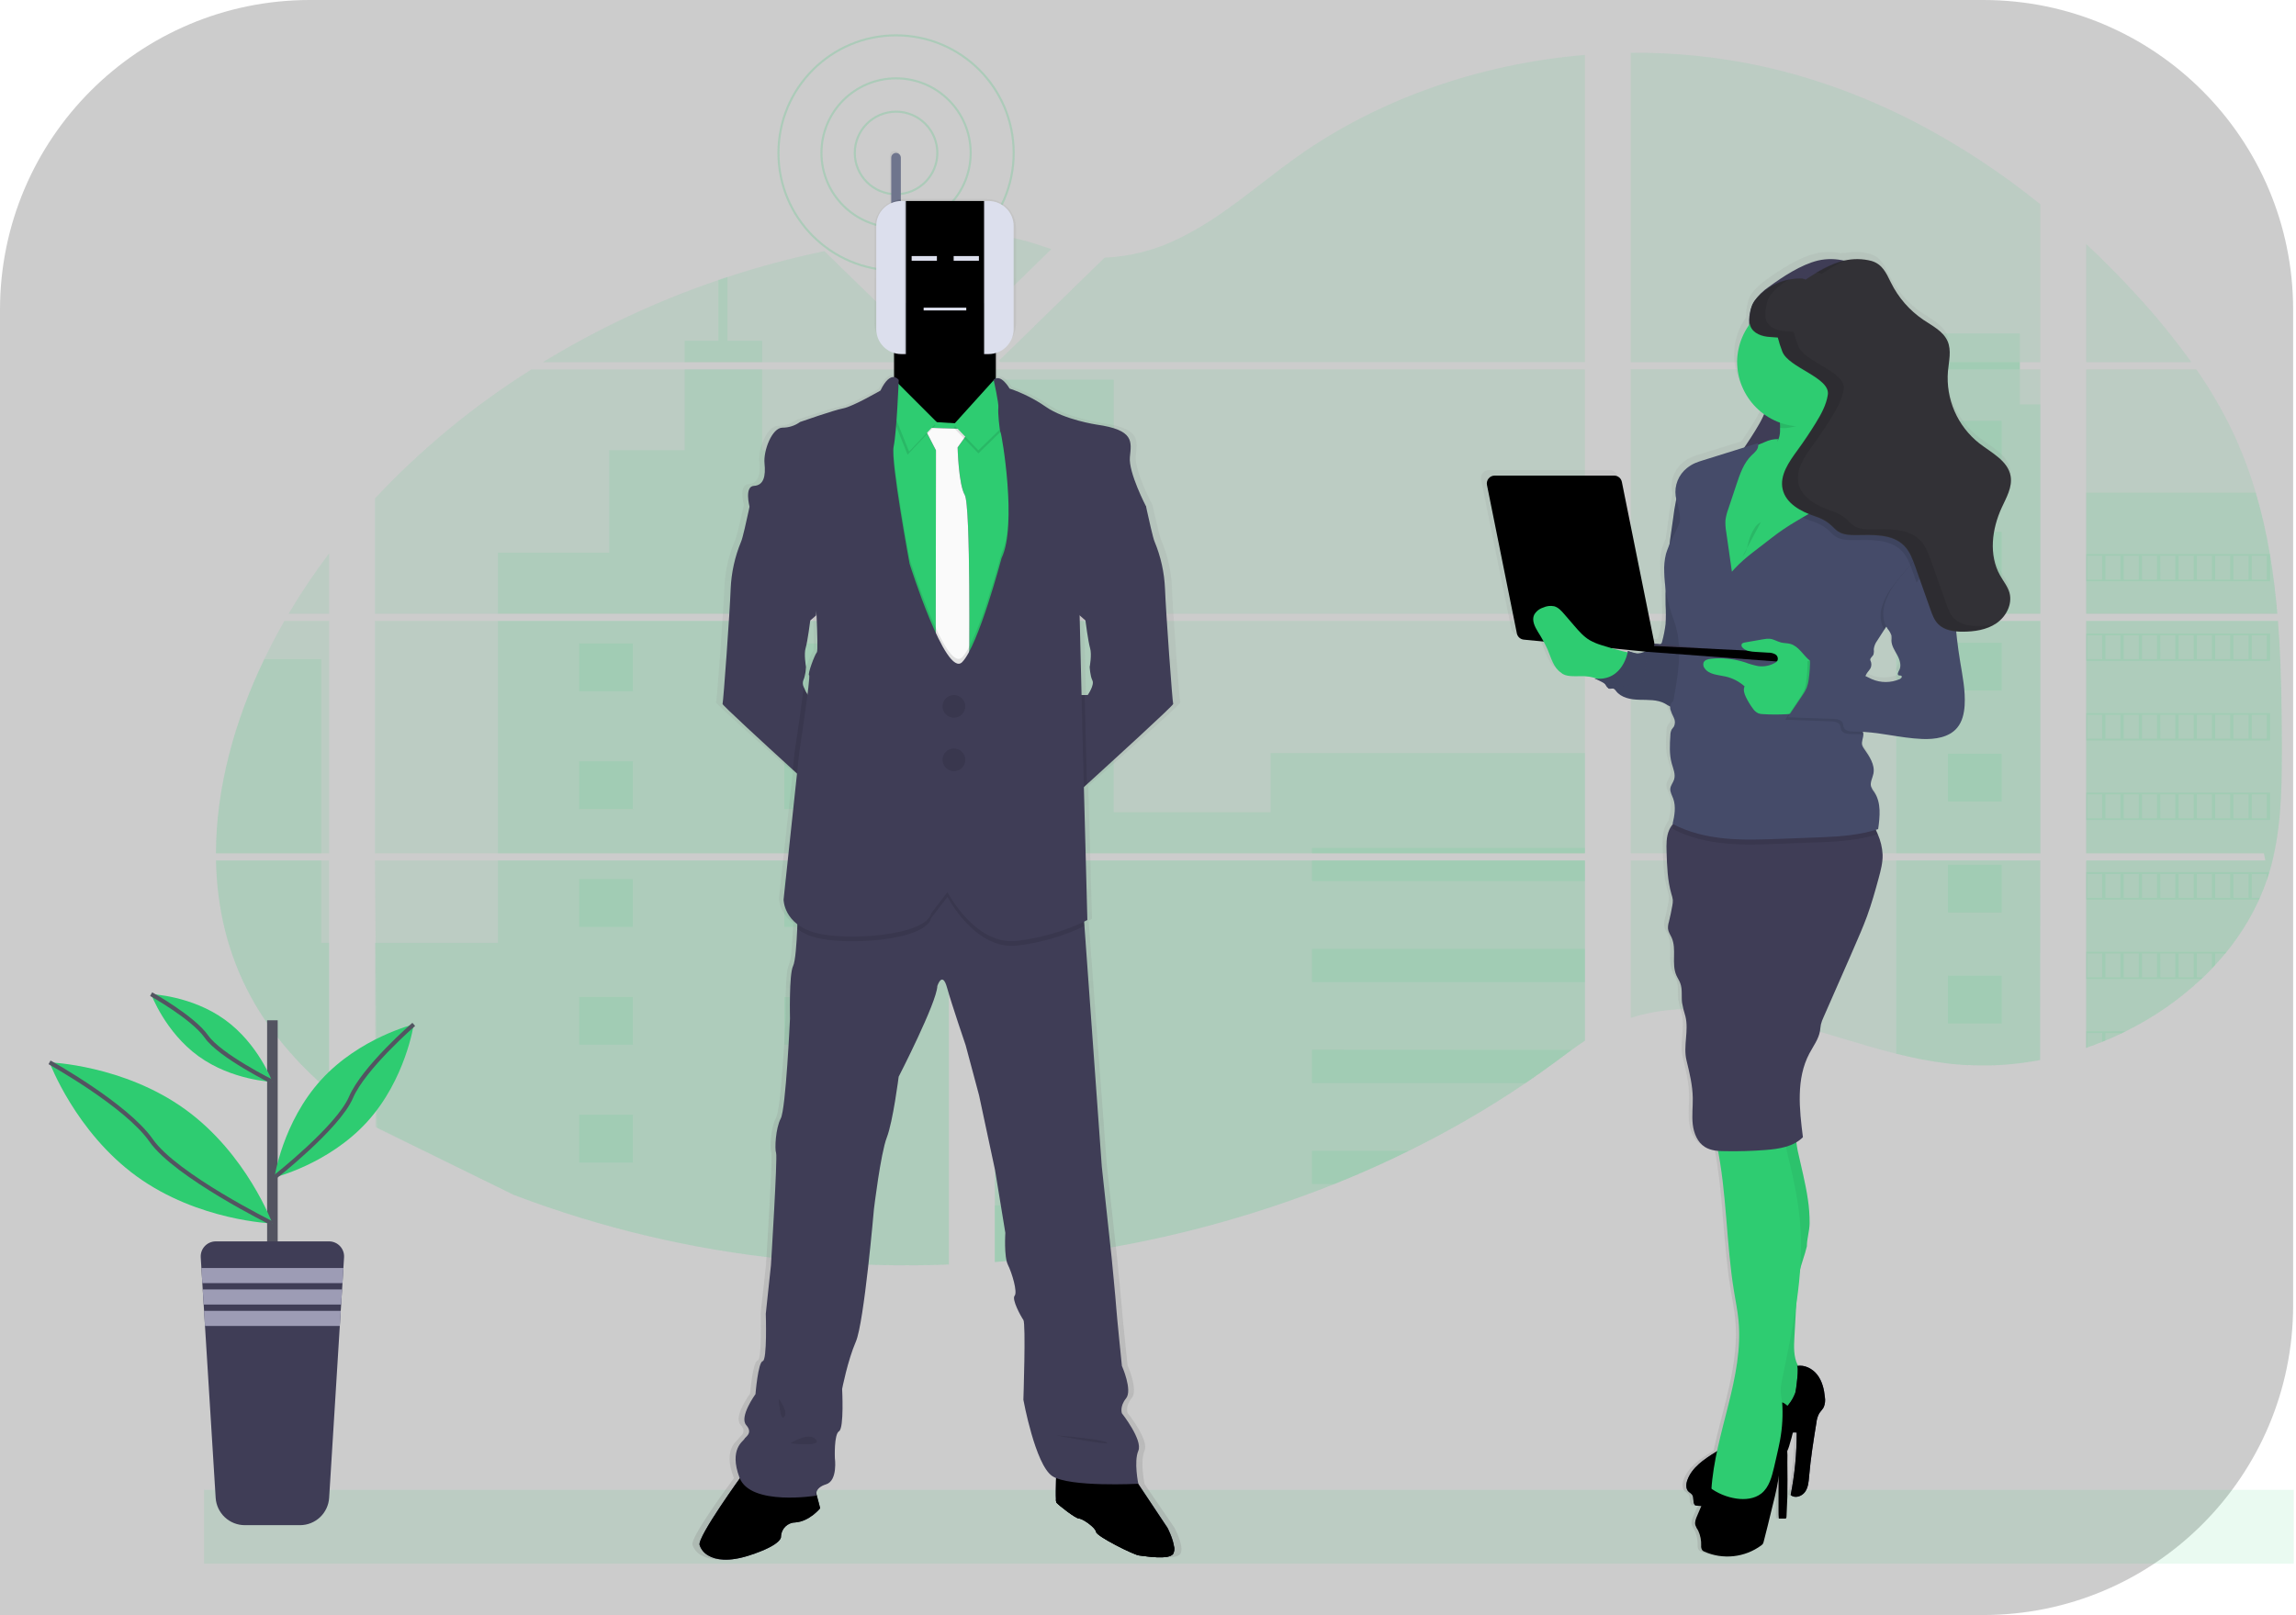 <svg width="803" height="565" viewBox="0 0 803 565" fill="none" xmlns="http://www.w3.org/2000/svg">
<path d="M0 108.397C0 48.531 48.531 0 108.397 0H693.603C753.469 0 802 48.531 802 108.397V456.603C802 516.469 753.469 565 693.603 565H0V108.397Z" fill="black" fill-opacity="0.2"/>
<g clip-path="url(#clip0_8707_45)">
<path opacity="0.1" d="M796.684 217.225H729.615V298.518H791.782C791.942 299.357 792.103 300.196 792.278 301.035H729.615V366.579L729.929 366.477C731.702 365.857 733.46 365.2 735.203 364.493L736.334 364.04C738.114 363.296 739.872 362.511 741.608 361.684C742.221 361.4 742.833 361.101 743.439 360.794C753.082 356.044 761.973 349.899 769.824 342.557C770.05 342.367 770.262 342.156 770.473 341.959C771.539 340.93 772.589 339.88 773.61 338.808C773.99 338.414 774.34 338.02 774.734 337.611C775.937 336.305 777.097 334.956 778.228 333.599C778.396 333.395 778.556 333.191 778.724 333.001C783.276 327.416 787.095 321.273 790.089 314.72C790.184 314.53 790.264 314.319 790.352 314.122C791.271 312.065 792.095 309.978 792.81 307.856C793.109 306.966 793.401 306.068 793.656 305.171C793.751 304.901 793.824 304.631 793.904 304.369C797.617 291.355 798.048 277.816 798.048 264.357C798.048 262.786 798.048 261.218 798.048 259.652C798.048 254.217 797.968 248.746 797.873 243.282C797.873 241.867 797.8 240.452 797.771 239.029C797.676 235.426 797.552 231.807 797.377 228.204C797.333 227.204 797.282 226.198 797.224 225.206C797.224 224.629 797.165 224.053 797.121 223.477C796.99 221.381 796.844 219.297 796.684 217.225Z" fill="#2ECC71"/>
<path opacity="0.1" d="M729.615 126.711H766.41C760.386 118.33 753.85 110.329 746.838 102.755C741.375 96.788 735.626 90.966 729.615 85.364V126.711Z" fill="#2ECC71"/>
<path opacity="0.1" d="M729.615 129.228V214.708H796.472C796.472 214.46 796.472 214.205 796.407 213.979C796.348 213.3 796.29 212.629 796.224 211.958C796.159 211.17 796.071 210.375 795.991 209.587C795.911 208.799 795.808 207.873 795.706 207.019C795.604 206.166 795.517 205.305 795.407 204.452C795.298 203.598 795.196 202.745 795.079 201.898C794.962 201.052 794.853 200.199 794.729 199.353C794.627 198.623 794.525 197.945 794.415 197.244C794.262 196.245 794.101 195.253 793.934 194.261C793.934 194.115 793.883 193.962 793.861 193.823C792.648 186.578 791.003 179.411 788.937 172.362C786.753 164.895 783.979 157.614 780.642 150.587C777.054 143.147 772.883 136.003 768.168 129.22L729.615 129.228Z" fill="#2ECC71"/>
<path opacity="0.1" d="M570.342 217.225V298.518H713.597V217.225H570.342ZM570.342 301.028V356.082C587.018 350.749 606.086 352.908 623.375 357.285C636.761 360.677 649.804 365.31 663.168 368.629C669.136 370.157 675.196 371.302 681.31 372.057L682.813 372.225L685.002 372.422L687.19 372.582C687.265 372.575 687.341 372.575 687.416 372.582C687.737 372.582 688.065 372.582 688.394 372.626H688.729C689.123 372.626 689.517 372.67 689.911 372.67C690.473 372.67 691.042 372.67 691.611 372.721H692.34C692.902 372.721 693.471 372.721 694.04 372.721H695.287H696.294C696.724 372.721 697.147 372.721 697.57 372.677C698.256 372.677 698.942 372.619 699.635 372.575L700.911 372.488C701.437 372.488 701.969 372.415 702.487 372.364C703.603 372.276 704.676 372.167 705.806 372.028C706.244 371.977 706.689 371.926 707.127 371.86L707.776 371.78C708.877 371.634 709.964 371.466 711.066 371.277C711.876 371.153 712.685 371.007 713.502 370.854V301.028H570.342ZM676.89 126.682V129.191H570.342V214.708H713.597V129.22H706.412V126.711H713.597V71.467C685.731 49.014 653.16 31.433 616.883 23.322C601.604 19.941 585.989 18.311 570.342 18.463V126.711L676.89 126.682ZM349.353 126.2L349.856 126.682H554.315V19.215C517.914 22.242 482.417 34.468 453.8 54.726C440.049 64.45 427.699 75.983 412.27 83.438C404.174 87.455 395.33 89.741 386.301 90.149L349.353 126.2ZM347.945 82.11V106.439L367.699 87.158C360.353 84.62 354.561 82.891 347.916 82.139L347.945 82.11ZM347.288 388.171H347.945V441.504C355.4 440.944 362.826 440.181 370.223 439.213C403.294 434.943 435.699 426.547 466.682 414.221C470.009 412.879 473.311 411.5 476.589 410.085C478.772 409.112 480.944 408.14 483.103 407.167C486.342 405.679 489.556 404.149 492.747 402.579C506.871 395.648 520.494 387.741 533.517 378.914C534.327 378.36 535.144 377.806 535.947 377.244C537.556 376.125 539.159 374.997 540.754 373.859C541.549 373.283 542.344 372.714 543.132 372.13L544.773 370.919C546.407 369.701 548.034 368.483 549.683 367.272C551.207 366.178 552.747 365.083 554.308 364.062V301.035H390.043C390.16 300.67 390.269 300.305 390.393 299.919C390.262 300.291 390.145 300.648 390.036 301.035H347.916V388.157L347.288 388.171ZM347.945 129.206V214.708H554.315V129.22L347.945 129.206ZM347.945 217.21V298.518H554.315V217.225L347.945 217.21ZM306.685 84.612L331.896 109.218V82.016C323.449 82.541 315.045 83.406 306.685 84.612ZM131.121 217.225V298.518H331.896V217.225H131.121ZM179.646 418.007C210.076 429.591 241.892 437.14 274.282 440.461H274.42C280.538 441.107 286.678 441.608 292.84 441.963H293.066C305.97 442.693 318.926 442.861 331.86 442.379V301.028H131.121L131.851 394.635M75.527 298.518H115.124V217.225H99.462C97.835 220.077 96.259 222.959 94.764 225.869C93.961 227.423 93.181 228.999 92.422 230.574C82.115 251.985 75.564 275.488 75.527 298.518ZM75.527 301.028C75.848 317.543 79.569 333.759 87.732 348.736C94.516 361.137 103.941 372.079 115.094 381.562V301.028H75.527ZM100.928 214.708H115.124V193.553C109.999 200.333 105.259 207.396 100.928 214.708ZM189.844 126.711H327.162L327.658 126.229L326.928 125.5L288.317 87.851C276.851 90.235 265.529 93.262 254.403 96.919C253.353 97.262 252.302 97.648 251.259 97.977C229.792 105.264 209.195 114.901 189.844 126.711ZM131.121 174.397V214.708H307.203H331.882V131.547L329.066 129.257H185.832C165.728 141.886 147.339 157.058 131.121 174.397Z" fill="#2ECC71"/>
<path opacity="0.1" d="M729.615 172.347V214.708H796.472C796.472 214.46 796.472 214.205 796.407 213.979C796.348 213.3 796.29 212.629 796.224 211.958C796.159 211.17 796.071 210.375 795.991 209.587C795.911 208.799 795.808 207.873 795.706 207.02C795.604 206.166 795.517 205.305 795.407 204.452C795.298 203.598 795.196 202.745 795.079 201.899C794.962 201.052 794.853 200.199 794.729 199.353C794.627 198.623 794.525 197.945 794.415 197.244C794.262 196.245 794.101 195.253 793.934 194.261C793.934 194.115 793.883 193.962 793.861 193.823C792.648 186.578 791.003 179.411 788.937 172.362L729.615 172.347Z" fill="#2ECC71"/>
<path opacity="0.1" d="M796.684 217.225H729.615V298.518H791.782C791.942 299.357 792.103 300.196 792.278 301.035H729.615V366.579L729.929 366.477C731.702 365.857 733.46 365.2 735.203 364.493L736.334 364.04C738.114 363.296 739.872 362.511 741.608 361.684C742.221 361.4 742.833 361.101 743.439 360.794C753.082 356.044 761.973 349.899 769.824 342.557C770.05 342.367 770.262 342.156 770.473 341.959C771.539 340.93 772.589 339.88 773.61 338.808C773.99 338.414 774.34 338.02 774.734 337.611C775.937 336.305 777.097 334.956 778.228 333.599C778.396 333.395 778.556 333.191 778.724 333.001C783.276 327.416 787.095 321.273 790.089 314.72C790.184 314.53 790.264 314.319 790.352 314.122C791.271 312.065 792.095 309.978 792.81 307.856C793.109 306.966 793.401 306.068 793.656 305.171C793.751 304.901 793.824 304.631 793.904 304.369C797.617 291.355 798.048 277.816 798.048 264.357C798.048 262.786 798.048 261.218 798.048 259.652C798.048 254.217 797.968 248.746 797.873 243.282C797.873 241.867 797.8 240.452 797.771 239.029C797.676 235.426 797.552 231.807 797.377 228.204C797.333 227.204 797.282 226.198 797.224 225.206C797.224 224.629 797.165 224.053 797.121 223.477C796.99 221.381 796.844 219.297 796.684 217.225Z" fill="#2ECC71"/>
<path opacity="0.1" d="M663.174 141.468V214.716H713.603V141.468H706.417V116.666H676.895V141.468H663.174Z" fill="#2ECC71"/>
<path opacity="0.1" d="M713.603 217.225H663.174V298.518H713.603V217.225Z" fill="#2ECC71"/>
<path opacity="0.1" d="M713.603 301.035H663.174V368.629C669.14 370.153 675.197 371.298 681.309 372.057L682.819 372.225L685.007 372.422C685.737 372.48 686.466 372.539 687.196 372.583H687.422C687.743 372.583 688.071 372.583 688.399 372.626H688.735C689.129 372.626 689.53 372.663 689.924 372.67C690.493 372.67 691.055 372.67 691.624 372.714H692.353C692.915 372.714 693.476 372.714 694.053 372.714H695.293C695.628 372.714 695.971 372.714 696.307 372.714L697.583 372.67C698.262 372.67 698.955 372.612 699.641 372.568L700.91 372.48L702.493 372.356C703.602 372.269 704.681 372.152 705.805 372.021L707.125 371.853L707.774 371.773C708.876 371.627 709.963 371.459 711.064 371.269C711.881 371.145 712.691 370.992 713.508 370.846L713.603 301.035Z" fill="#2ECC71"/>
<path opacity="0.1" d="M389.51 132.817H347.922V214.708H389.51V132.817Z" fill="#2ECC71"/>
<path opacity="0.1" d="M347.922 217.225V298.518H554.321V263.459H444.381V284.14H389.502V217.225H347.922Z" fill="#2ECC71"/>
<path opacity="0.1" d="M347.258 388.201H347.914V441.504C355.37 440.945 362.796 440.181 370.193 439.213C403.289 434.949 435.719 426.551 466.725 414.214C475.591 410.664 484.279 406.788 492.789 402.586C506.898 395.646 520.508 387.736 533.524 378.915C536.772 376.712 539.975 374.453 543.131 372.138C545.319 370.533 547.508 368.884 549.696 367.294C551.221 366.192 552.76 365.105 554.328 364.077V301.035H390.086C390.202 300.656 390.312 300.306 390.428 299.912C390.304 300.284 390.188 300.641 390.078 301.035H347.914V388.164L347.258 388.201Z" fill="#2ECC71"/>
<path opacity="0.1" d="M239.462 126.711H266.555V119.219H254.402V96.919C253.351 97.269 252.293 97.648 251.25 97.977V119.219H239.462V126.711Z" fill="#2ECC71"/>
<path opacity="0.1" d="M174.16 214.708H307.21H307.166H307.225H331.896V132.817H324.907V193.364H292.956V157.524H266.556V129.228H239.463V157.524H213.078V193.349H174.16V214.708Z" fill="#2ECC71"/>
<path opacity="0.1" d="M174.16 217.225V298.518H331.896V217.225H174.16ZM179.668 418.007C210.098 429.592 241.913 437.14 274.304 440.461H274.442C280.56 441.108 286.7 441.608 292.862 441.963H293.088C305.992 442.693 318.948 442.861 331.882 442.379V301.028H174.16V329.85H131.121L131.347 394.204" fill="#2ECC71"/>
<path opacity="0.1" d="M112.342 301.035H75.555C75.876 317.543 79.603 333.752 87.766 348.729C94.543 361.173 103.975 372.072 115.122 381.555V329.85H112.342V301.035Z" fill="#2ECC71"/>
<path opacity="0.1" d="M75.534 298.518H112.344V230.574H92.458C82.121 251.985 75.563 275.496 75.534 298.518Z" fill="#2ECC71"/>
<path opacity="0.1" d="M370.2 155.584H347.922V181.261H370.2V155.584Z" fill="#2ECC71"/>
<path opacity="0.1" d="M370.2 208.799H347.922V214.708H370.2V208.799Z" fill="#2ECC71"/>
<path opacity="0.1" d="M370.2 217.225H347.922V234.477H370.2V217.225Z" fill="#2ECC71"/>
<path opacity="0.1" d="M370.2 262.022H347.922V287.7H370.2V262.022Z" fill="#2ECC71"/>
<path opacity="0.1" d="M370.2 315.245H347.922V340.923H370.2V315.245Z" fill="#2ECC71"/>
<path opacity="0.1" d="M347.914 388.164L347.258 388.201H347.914V394.161H370.193V368.461H347.914V388.164Z" fill="#2ECC71"/>
<path opacity="0.1" d="M347.915 421.669V441.504C355.37 440.945 362.796 440.181 370.193 439.213V421.706L347.915 421.669Z" fill="#2ECC71"/>
<path opacity="0.1" d="M554.32 296.636H458.846V298.518H554.32V296.636Z" fill="#2ECC71"/>
<path opacity="0.1" d="M554.32 301.035H458.846V308.264H554.32V301.035Z" fill="#2ECC71"/>
<path opacity="0.1" d="M554.32 331.958H458.846V343.586H554.32V331.958Z" fill="#2ECC71"/>
<path opacity="0.1" d="M458.84 367.243V378.914H533.524C536.773 376.711 539.975 374.453 543.131 372.138C545.32 370.533 547.508 368.891 549.697 367.294L458.84 367.243Z" fill="#2ECC71"/>
<path opacity="0.1" d="M458.84 402.586V414.214H466.726C475.596 410.664 484.284 406.788 492.79 402.586H458.84Z" fill="#2ECC71"/>
<path opacity="0.1" d="M274.309 241.816H293.101V225.103H274.309V241.816Z" fill="#2ECC71"/>
<path opacity="0.1" d="M681.273 163.944H700.064V147.231H681.273V163.944Z" fill="#2ECC71"/>
<path opacity="0.1" d="M681.273 202.767H700.064V186.054H681.273V202.767Z" fill="#2ECC71"/>
<path opacity="0.1" d="M681.273 241.582H700.064V224.87H681.273V241.582Z" fill="#2ECC71"/>
<path opacity="0.1" d="M681.273 280.405H700.064V263.693H681.273V280.405Z" fill="#2ECC71"/>
<path opacity="0.1" d="M681.273 319.228H700.064V302.516H681.273V319.228Z" fill="#2ECC71"/>
<path opacity="0.1" d="M681.273 358.044H700.064V341.332H681.273V358.044Z" fill="#2ECC71"/>
<path opacity="0.1" d="M202.558 241.816H221.35V225.103H202.558V241.816Z" fill="#2ECC71"/>
<path opacity="0.1" d="M274.309 283.039H293.101V266.326H274.309V283.039Z" fill="#2ECC71"/>
<path opacity="0.1" d="M202.558 283.039H221.35V266.326H202.558V283.039Z" fill="#2ECC71"/>
<path opacity="0.1" d="M274.309 324.262H293.101V307.549H274.309V324.262Z" fill="#2ECC71"/>
<path opacity="0.1" d="M202.558 324.262H221.35V307.549H202.558V324.262Z" fill="#2ECC71"/>
<path opacity="0.1" d="M274.309 365.492H293.101V348.78H274.309V365.492Z" fill="#2ECC71"/>
<path opacity="0.1" d="M202.558 365.492H221.35V348.78H202.558V365.492Z" fill="#2ECC71"/>
<path opacity="0.1" d="M274.309 406.715H293.101V390.003H274.309V406.715Z" fill="#2ECC71"/>
<path opacity="0.1" d="M202.558 406.715H221.35V390.003H202.558V406.715Z" fill="#2ECC71"/>
<path opacity="0.1" d="M293.109 442V431.218H274.317V440.468L293.109 442Z" fill="#2ECC71"/>
<path opacity="0.1" d="M729.615 193.801V203.365H793.934V193.801H729.615ZM787.529 194.407H792.803V202.766H787.529V194.407ZM781.124 194.407H786.398V202.766H781.124V194.407ZM774.734 194.407H780.008V202.766H774.734V194.407ZM768.329 194.407H773.603V202.766H768.329V194.407ZM761.931 194.407H767.227V202.766H761.953L761.931 194.407ZM755.526 194.407H760.801V202.766H755.556L755.526 194.407ZM749.122 194.407H754.396V202.766H749.122V194.407ZM742.724 194.407H747.998V202.766H742.724V194.407ZM736.327 194.407H741.601V202.766H736.327V194.407ZM729.929 194.407H735.203V202.766H729.929V194.407Z" fill="#2ECC71"/>
<path opacity="0.1" d="M729.615 221.638V231.202H793.934V221.638H729.615ZM787.529 222.244H792.803V230.596H787.529V222.244ZM781.124 222.244H786.398V230.596H781.124V222.244ZM774.734 222.244H780.008V230.596H774.734V222.244ZM768.329 222.244H773.603V230.596H768.329V222.244ZM761.931 222.244H767.227V230.596H761.953L761.931 222.244ZM755.526 222.244H760.801V230.596H755.556L755.526 222.244ZM749.122 222.244H754.396V230.596H749.122V222.244ZM742.724 222.244H747.998V230.596H742.724V222.244ZM736.327 222.244H741.601V230.596H736.327V222.244ZM729.929 222.244H735.203V230.596H729.929V222.244Z" fill="#2ECC71"/>
<path opacity="0.1" d="M729.615 249.475V259.032H793.934V249.475H729.615ZM787.529 250.074H792.803V258.426H787.529V250.074ZM781.124 250.074H786.398V258.426H781.124V250.074ZM774.734 250.074H780.008V258.426H774.734V250.074ZM768.329 250.074H773.603V258.426H768.329V250.074ZM761.931 250.074H767.227V258.426H761.953L761.931 250.074ZM755.526 250.074H760.801V258.426H755.556L755.526 250.074ZM749.122 250.074H754.396V258.426H749.122V250.074ZM742.724 250.074H747.998V258.426H742.724V250.074ZM736.327 250.074H741.601V258.426H736.327V250.074ZM729.929 250.074H735.203V258.426H729.929V250.074Z" fill="#2ECC71"/>
<path opacity="0.1" d="M729.615 277.305V286.854H793.934V277.305H729.615ZM787.529 277.896H792.803V286.27H787.529V277.896ZM781.124 277.896H786.398V286.27H781.124V277.896ZM774.734 277.896H780.008V286.27H774.734V277.896ZM768.329 277.896H773.603V286.27H768.329V277.896ZM761.931 277.896H767.227V286.27H761.953L761.931 277.896ZM755.526 277.896H760.801V286.27H755.556L755.526 277.896ZM749.122 277.896H754.396V286.27H749.122V277.896ZM742.724 277.896H747.998V286.27H742.724V277.896ZM736.327 277.896H741.601V286.27H736.327V277.896ZM729.929 277.896H735.203V286.27H729.929V277.896Z" fill="#2ECC71"/>
<path opacity="0.1" d="M729.615 305.127V314.72H790.089C790.177 314.53 790.264 314.319 790.345 314.122H787.529V305.733H792.803V307.819C793.109 306.929 793.401 306.032 793.656 305.127H729.615ZM781.124 305.733H786.398V314.085H781.124V305.733ZM774.734 305.733H780.008V314.085H774.734V305.733ZM768.329 305.733H773.603V314.085H768.329V305.733ZM761.931 305.733H767.227V314.085H761.953L761.931 305.733ZM755.526 305.733H760.801V314.085H755.556L755.526 305.733ZM749.122 305.733H754.396V314.085H749.122V305.733ZM742.724 305.733H747.998V314.085H742.724V305.733ZM736.327 305.733H741.601V314.085H736.327V305.733ZM729.929 305.733H735.203V314.085H729.929V305.733Z" fill="#2ECC71"/>
<path opacity="0.1" d="M729.615 332.957V342.513H769.817C770.05 342.316 770.255 342.112 770.466 341.915H768.329V333.563H773.603V338.793L774.734 337.589V333.577H778.228C778.396 333.373 778.556 333.169 778.724 332.979L729.615 332.957ZM761.931 333.555H767.227V341.915H761.953L761.931 333.555ZM755.526 333.555H760.801V341.915H755.556L755.526 333.555ZM749.122 333.555H754.396V341.915H749.122V333.555ZM742.724 333.555H747.998V341.915H742.724V333.555ZM736.327 333.555H741.601V341.915H736.327V333.555ZM729.929 333.555H735.203V341.915H729.929V333.555Z" fill="#2ECC71"/>
<path opacity="0.1" d="M729.615 360.794V366.579L729.929 366.477V361.371H735.203V364.478L736.327 364.011V361.407H741.601V361.699C742.221 361.414 742.833 361.115 743.439 360.809L729.615 360.794Z" fill="#2ECC71"/>
<path opacity="0.1" d="M390.035 301.028C390.151 300.663 390.261 300.298 390.385 299.912C390.261 300.284 390.144 300.663 390.035 301.028ZM676.888 126.711V129.22H706.411V126.711H676.888ZM390.035 301.028C390.151 300.663 390.261 300.298 390.385 299.912C390.261 300.284 390.144 300.663 390.035 301.028ZM390.035 301.028C390.151 300.663 390.261 300.298 390.385 299.912C390.261 300.284 390.144 300.663 390.035 301.028Z" fill="#2ECC71"/>
<path opacity="0.1" d="M802.214 521.207H71.369V547.045H802.214V521.207Z" fill="#2ECC71"/>
<path d="M97.118 356.935H93.42V440.11H97.118V356.935Z" fill="#535461"/>
<path d="M120.332 439.855L120.099 443.605L119.778 448.893L119.639 451.082L119.311 456.371L119.172 458.559L118.844 463.841L115.116 523.986C114.955 526.575 113.815 529.005 111.928 530.783C110.041 532.562 107.548 533.556 104.955 533.564H85.587C82.997 533.557 80.507 532.566 78.62 530.791C76.734 529.017 75.592 526.593 75.425 524.008L71.69 463.862L71.369 458.581L71.231 456.393L70.895 451.104L70.764 448.915L70.436 443.627L70.202 439.877C70.158 439.159 70.262 438.439 70.507 437.762C70.752 437.085 71.133 436.465 71.626 435.941C72.12 435.417 72.715 434.999 73.376 434.714C74.037 434.429 74.749 434.282 75.469 434.282H115.073C115.79 434.281 116.501 434.426 117.16 434.71C117.82 434.994 118.414 435.41 118.907 435.932C119.4 436.454 119.78 437.071 120.025 437.746C120.271 438.421 120.375 439.139 120.332 439.855Z" fill="#3F3D56"/>
<path d="M120.104 443.605L119.776 448.893H70.762L70.441 443.605H120.104Z" fill="#9D9CB5"/>
<path d="M119.645 451.096L119.317 456.392H71.23L70.901 451.096H119.645Z" fill="#9D9CB5"/>
<path d="M119.172 458.596L118.851 463.884H71.697L71.369 458.596H119.172Z" fill="#9D9CB5"/>
<path d="M64.796 388.113C86.308 403.673 95.266 428.023 95.266 428.023C95.266 428.023 69.341 427.133 47.85 411.566C26.36 395.999 17.321 371.656 17.321 371.656C17.321 371.656 43.276 372.546 64.796 388.113Z" fill="#2ECC71"/>
<path d="M17.321 371.656C17.321 371.656 44.232 386.596 52.862 398.96C61.491 411.325 95.237 428.023 95.237 428.023" stroke="#535461" stroke-width="1.459" stroke-miterlimit="10"/>
<path d="M78.679 356.753C90.394 365.222 95.267 378.477 95.267 378.477C95.267 378.477 81.159 377.988 69.443 369.519C57.728 361.049 52.862 347.795 52.862 347.795C52.862 347.795 66.971 348.276 78.679 356.753Z" fill="#2ECC71"/>
<path d="M52.862 347.795C52.862 347.795 67.503 355.929 72.208 362.654C76.913 369.38 95.267 378.477 95.267 378.477" stroke="#535461" stroke-width="1.459" stroke-miterlimit="10"/>
<path d="M112.285 377.798C98.833 392.585 95.988 411.902 95.988 411.902C95.988 411.902 114.955 407.248 128.406 392.461C141.858 377.674 144.703 358.365 144.703 358.365C144.703 358.365 125.737 363.012 112.285 377.798Z" fill="#2ECC71"/>
<path d="M144.703 358.365C144.703 358.365 127.195 373.516 122.724 383.962C118.252 394.409 95.988 411.902 95.988 411.902" stroke="#535461" stroke-width="1.459" stroke-miterlimit="10"/>
<path opacity="0.2" d="M313.389 67.937C321.362 67.937 327.825 61.473 327.825 53.5C327.825 45.527 321.362 39.064 313.389 39.064C305.416 39.064 298.952 45.527 298.952 53.5C298.952 61.473 305.416 67.937 313.389 67.937Z" stroke="#2ECC71" stroke-width="0.729" stroke-miterlimit="10"/>
<path opacity="0.2" d="M313.387 79.594C327.799 79.594 339.481 67.911 339.481 53.5C339.481 39.089 327.799 27.407 313.387 27.407C298.976 27.407 287.294 39.089 287.294 53.5C287.294 67.911 298.976 79.594 313.387 79.594Z" stroke="#2ECC71" stroke-width="0.729" stroke-miterlimit="10"/>
<path opacity="0.2" d="M313.388 94.636C336.107 94.636 354.524 76.219 354.524 53.5C354.524 30.782 336.107 12.365 313.388 12.365C290.67 12.365 272.253 30.782 272.253 53.5C272.253 76.219 290.67 94.636 313.388 94.636Z" stroke="#2ECC71" stroke-width="0.729" stroke-miterlimit="10"/>
<path d="M413.124 541.034C412.737 538.16 410.76 534.469 410.76 534.469L400.204 519.04H400.299C400.299 519.04 398.629 511.286 400.299 507.493C401.97 503.699 394.361 494.318 394.361 494.318C394.361 494.318 393.435 491.969 395.82 489.081C398.206 486.192 394.361 477.715 394.361 477.715C394.361 477.715 392.501 460.025 392.319 457.29C392.136 454.554 390.648 439.607 390.648 439.607L387.118 407.838L380.844 323.656L380.727 322.081C381.508 321.708 381.916 321.475 381.916 321.475L380.603 274.956L381.69 274C391.173 265.633 412.992 246.28 412.781 245.835C412.496 245.295 410.133 213.483 409.863 205.495C409.625 199.813 408.362 194.22 406.135 188.987C405.588 187.922 404.012 180.962 403.356 177.986L403.071 176.666C403.071 176.666 396.666 164.753 397.235 159.341C397.804 153.928 398.906 149.857 385.257 147.968C385.257 147.968 373.746 146.297 366.969 141.738C362.923 139.011 358.519 136.856 353.882 135.333C353.882 135.333 351.373 130.956 348.929 131.803V122.509C350.806 121.774 352.42 120.495 353.565 118.837C354.71 117.179 355.334 115.216 355.356 113.201V79.725C355.318 77.006 354.201 74.414 352.252 72.518C350.302 70.622 347.68 69.577 344.961 69.614H315.935C315.515 69.625 315.096 69.661 314.68 69.724V54.405C314.68 54.183 314.634 53.964 314.547 53.761C314.459 53.558 314.33 53.375 314.169 53.223C313.844 52.904 313.407 52.726 312.951 52.727C312.5 52.721 312.064 52.894 311.74 53.209C311.416 53.523 311.23 53.953 311.222 54.405V70.811C309.604 71.655 308.246 72.924 307.294 74.482C306.341 76.039 305.831 77.827 305.817 79.652V113.128C305.839 115.142 306.461 117.104 307.605 118.762C308.749 120.421 310.361 121.7 312.236 122.436V131.27C311.062 131.132 309.318 131.941 307.334 135.983C307.334 135.983 297.399 141.578 293.963 142.212C290.527 142.847 278.367 146.991 278.367 146.991C276.518 148.287 274.314 148.98 272.056 148.975C268.249 148.975 265.09 157.101 265.557 161.522C266.024 165.942 265.272 169.189 261.749 169.371C258.226 169.553 260.151 176.615 260.166 176.666C260.122 176.863 260.005 177.395 259.838 178.169C259.152 181.254 257.649 187.871 257.124 188.906C254.881 194.136 253.606 199.73 253.36 205.415C253.083 213.439 250.712 245.215 250.442 245.755C250.267 246.112 265.221 259.469 275.748 268.799L277.265 270.141L272.429 314.297C272.429 314.297 272.429 319.243 277.404 322.949C277.404 323.452 277.404 323.984 277.345 324.524C277.134 329.631 276.711 335.941 275.886 337.582C274.427 340.5 274.77 355.987 274.77 355.987C274.77 355.987 273.311 387.581 271.429 391.002C269.547 394.423 269.197 401.652 269.759 403.097C270.32 404.541 267.898 442.445 267.898 442.445L266.038 459.405C266.038 459.405 266.6 475.651 264.929 476.016C263.259 476.38 262.325 487.563 262.325 487.563C262.325 487.563 256.387 495.507 258.984 498.396C261.581 501.285 258.598 502.547 258.328 503.269C258.058 503.991 252.667 506.698 256.57 516.801C256.606 516.903 256.657 516.991 256.701 517.085C253.053 522.024 241.477 538.014 242.177 540.429C242.707 541.994 243.813 543.298 245.27 544.076C247.991 545.667 252.667 546.403 260.093 544.076C272.443 540.195 271.517 537.394 271.517 537.394C271.517 537.394 271.611 532.886 276.718 532.521C281.824 532.157 285.632 527.561 285.632 527.561L285.034 525.372L284.21 522.36C284.312 521.462 284.939 519.989 287.762 519.15C292.037 517.888 290.921 509.951 290.921 509.951C290.921 509.951 290.549 501.642 292.38 500.563C294.211 499.483 293.489 485.762 293.489 485.762C293.489 485.762 295.538 475.833 298.507 469.151C301.476 462.469 305.007 422.771 305.007 422.771C305.007 422.771 307.414 403.279 309.647 397.684C311.879 392.089 313.921 376.383 313.921 376.383C313.921 376.383 327.665 350.392 327.847 344.614C327.847 344.614 329.627 339.201 331.341 345.161C333.056 351.121 338.06 365.375 338.06 365.375L342.889 382.883L348.645 409.049L352.358 431.072C352.358 431.072 351.811 439.461 353.291 442.379C354.772 445.297 356.822 451.943 355.706 453.212C354.59 454.481 357.938 460.427 358.865 461.689C359.791 462.951 358.865 489.672 358.865 489.672C358.865 489.672 363.132 512.409 369.26 516.378C369.69 516.648 370.144 516.878 370.617 517.064C370.529 519.529 370.442 522.826 370.558 524.548C370.546 524.934 370.611 525.318 370.748 525.679C371.302 526.408 377.62 531.267 378.918 531.267C380.217 531.267 384.856 534.432 385.046 535.964C385.235 537.496 398.621 543.989 400.511 544.178C402.4 544.368 411.599 545.98 412.912 543.449C413.225 542.684 413.299 541.842 413.124 541.034ZM380.239 215.795L381.194 216.598C381.194 216.598 382.164 224.046 382.865 226.271C383.565 228.495 382.726 232.836 382.726 232.836C382.726 232.836 382.865 235.951 383.696 237.57C384.528 239.19 382.062 242.72 382.062 242.72H379.801L379.071 214.84L380.239 215.795ZM279.687 239.868C279.34 239.151 279.287 238.326 279.541 237.57C279.741 237.164 279.9 236.739 280.015 236.301C280.289 235.164 280.458 234.004 280.518 232.836C280.52 232.824 280.52 232.811 280.518 232.799C280.446 232.376 279.731 228.422 280.387 226.234C281.044 224.046 282.058 216.561 282.058 216.561L282.692 216.029L284.151 214.803C284.151 214.803 284.195 214.336 284.253 213.57C284.567 220.136 284.815 227.314 284.414 227.708C283.684 228.437 280.978 235.469 281.627 235.732C281.839 235.819 281.547 238.65 281.058 242.428C280.51 241.629 280.051 240.773 279.687 239.875V239.868Z" fill="url(#paint0_linear_8707_45)"/>
<path d="M315.059 55.171V77.296C315.059 77.741 314.882 78.168 314.567 78.482C314.253 78.797 313.826 78.974 313.381 78.974C312.936 78.974 312.509 78.797 312.195 78.482C311.88 78.168 311.703 77.741 311.703 77.296V55.171C311.703 54.95 311.747 54.732 311.831 54.529C311.915 54.325 312.039 54.14 312.195 53.984C312.35 53.828 312.535 53.705 312.739 53.62C312.942 53.536 313.161 53.493 313.381 53.493C313.825 53.497 314.249 53.675 314.563 53.988C314.877 54.302 315.055 54.727 315.059 55.171Z" fill="#6F758D"/>
<path d="M348.28 114.317V148.698C348.272 151.444 347.178 154.077 345.235 156.019C343.293 157.961 340.661 159.056 337.914 159.063H323.062C320.314 159.058 317.68 157.964 315.736 156.021C313.792 154.079 312.696 151.446 312.688 148.698V114.317C312.698 111.57 313.794 108.937 315.738 106.995C317.681 105.053 320.314 103.959 323.062 103.951H337.914C340.661 103.959 343.293 105.053 345.235 106.996C347.178 108.938 348.272 111.57 348.28 114.317Z" fill="black"/>
<path d="M289.878 243.151L287.04 278.166C287.04 278.166 282.78 274.307 277.265 269.273C267.052 259.958 252.536 246.616 252.704 246.265C252.973 245.726 255.271 213.957 255.541 205.984C255.78 200.314 257.015 194.731 259.189 189.49C259.699 188.461 261.158 181.86 261.822 178.774C262.034 177.811 262.158 177.191 262.158 177.191L266.892 175.294C266.892 175.294 286.763 197.463 286.763 197.872C286.763 198.28 285.414 215.306 285.414 215.306L283.998 216.539L283.386 217.064C283.386 217.064 282.437 224.505 281.759 226.73C281.124 228.845 281.817 232.836 281.89 233.252V233.288C281.83 234.453 281.664 235.611 281.394 236.746C281.285 237.185 281.133 237.612 280.942 238.022C280.697 238.776 280.747 239.594 281.08 240.313C281.456 241.314 281.945 242.269 282.539 243.158L289.878 243.151Z" fill="#3F3D56"/>
<path d="M410.307 246.258C410.519 246.681 389.32 266.027 380.136 274.38L375.971 278.158L373.133 243.143H380.428C380.428 243.143 382.864 239.627 382.054 238.037C381.245 236.447 381.106 233.303 381.106 233.303C381.106 233.303 381.916 228.977 381.245 226.737C380.574 224.498 379.618 217.072 379.618 217.072L378.691 216.24L377.59 215.277C377.59 215.277 376.226 198.273 376.226 197.864C376.226 197.456 396.097 175.287 396.097 175.287L400.824 177.184C400.824 177.184 400.933 177.694 401.101 178.504C401.743 181.422 403.29 188.425 403.8 189.483C405.977 194.723 407.211 200.307 407.448 205.976C407.739 213.949 410.037 245.718 410.307 246.258Z" fill="#3F3D56"/>
<path d="M410.395 543.42C409.133 545.944 400.182 544.324 398.373 544.149C396.564 543.974 383.543 537.474 383.36 535.95C383.178 534.425 378.67 531.259 377.415 531.259C376.16 531.259 370.026 526.394 369.478 525.671C369.348 525.312 369.286 524.931 369.296 524.548C369.106 521.586 369.478 513.956 369.478 513.956L395.616 515.415L408.323 534.498C408.323 534.498 410.235 538.146 410.614 541.063C410.767 541.854 410.691 542.671 410.395 543.42Z" fill="#3F3D56"/>
<path d="M410.395 543.42C409.133 545.944 400.182 544.324 398.373 544.149C396.564 543.974 383.543 537.474 383.36 535.95C383.178 534.425 378.67 531.259 377.415 531.259C376.16 531.259 370.026 526.394 369.478 525.671C369.348 525.312 369.286 524.931 369.296 524.548C369.106 521.586 369.478 513.956 369.478 513.956L395.616 515.415L408.323 534.498C408.323 534.498 410.235 538.146 410.614 541.063C410.767 541.854 410.691 542.671 410.395 543.42Z" fill="black"/>
<path d="M410.395 543.42C409.133 545.944 400.182 544.324 398.373 544.149C396.564 543.974 383.543 537.474 383.36 535.95C383.178 534.425 378.67 531.259 377.415 531.259C376.16 531.259 370.025 526.393 369.478 525.671C369.348 525.312 369.286 524.93 369.296 524.548L377.773 529.917C377.773 529.917 383.178 533.345 384.622 535.417C386.067 537.489 397.432 541.727 398.373 541.807C399.103 541.88 406.543 540.451 410.614 541.078C410.764 541.863 410.688 542.676 410.395 543.42Z" fill="black"/>
<path d="M286.842 527.648C286.842 527.648 283.143 532.244 278.19 532.601C276.887 532.615 275.638 533.126 274.699 534.031C273.761 534.936 273.203 536.165 273.142 537.467C273.142 537.467 274.047 540.268 262.061 544.142C254.847 546.476 250.309 545.739 247.661 544.142C246.236 543.351 245.166 542.047 244.67 540.494C243.861 537.613 259.807 515.692 259.807 515.692L274.317 514.787L284.682 519.478L286.265 525.409L286.842 527.648Z" fill="#3F3D56"/>
<path d="M286.842 527.648C286.842 527.648 283.143 532.244 278.19 532.601C276.887 532.615 275.638 533.126 274.699 534.031C273.761 534.936 273.203 536.165 273.142 537.467C273.142 537.467 274.047 540.268 262.061 544.142C254.847 546.476 250.309 545.739 247.661 544.142C246.236 543.351 245.166 542.047 244.67 540.494C243.861 537.613 259.807 515.692 259.807 515.692L274.317 514.787L284.682 519.478L286.265 525.409L286.842 527.648Z" fill="black"/>
<path opacity="0.1" d="M286.843 527.648C286.843 527.648 283.144 532.244 278.191 532.602C276.887 532.615 275.638 533.126 274.7 534.031C273.761 534.936 273.204 536.165 273.143 537.467C273.143 537.467 274.047 540.268 262.062 544.142C254.847 546.476 250.31 545.74 247.662 544.142C254.468 543.413 269.495 539.138 271.006 537.65C272.807 535.84 275.061 530.887 276.593 530.8C277.651 530.734 283.049 527.481 286.288 525.467L286.843 527.648Z" fill="black"/>
<path d="M398.111 507.551C396.492 511.337 398.111 519.084 398.111 519.084C398.111 519.084 373.958 520.354 368.013 516.385C362.067 512.417 357.917 489.708 357.917 489.708C357.917 489.708 358.814 463.038 357.917 461.769C357.019 460.5 353.773 454.562 354.853 453.307C355.932 452.052 353.948 445.37 352.511 442.489C351.074 439.607 351.607 431.313 351.607 431.313L348.003 409.326L342.415 383.189L337.732 365.682C337.732 365.682 332.866 351.442 331.21 345.49C329.554 339.537 327.818 344.95 327.818 344.95C327.643 350.72 314.301 376.675 314.301 376.675C314.301 376.675 312.317 392.351 310.15 397.939C307.984 403.527 305.649 422.997 305.649 422.997C305.649 422.997 302.228 462.644 299.339 469.312C296.45 475.979 294.525 485.922 294.525 485.922C294.525 485.922 295.254 499.622 293.445 500.701C291.636 501.781 291.986 510.075 291.986 510.075C291.986 510.075 293.066 518.005 288.915 519.274C284.764 520.543 285.494 523.235 285.494 523.235C285.494 523.235 262.427 526.999 258.634 516.925C254.841 506.851 260.093 504.13 260.341 503.408C260.589 502.685 263.507 501.431 260.976 498.542C258.445 495.653 264.222 487.724 264.222 487.724C264.222 487.724 265.127 476.555 266.746 476.191C268.365 475.826 267.826 459.61 267.826 459.61L269.627 442.671C269.627 442.671 271.976 404.818 271.437 403.374C270.897 401.93 271.254 394.722 273.056 391.301C274.858 387.88 276.288 356.337 276.288 356.337C276.288 356.337 275.923 340.835 277.367 337.954C278.184 336.32 278.593 330.039 278.826 324.911C278.972 321.008 279.016 317.769 279.016 317.769L299.193 310.197L325.163 301.91L346.974 312.357L378.875 318.484L379.276 323.992L385.338 408.094L388.766 439.819C388.766 439.819 390.225 454.773 390.393 457.472C390.561 460.171 392.37 477.847 392.37 477.847C392.37 477.847 396.156 486.316 393.829 489.197C391.502 492.079 392.37 494.428 392.37 494.428C392.37 494.428 399.76 503.765 398.111 507.551Z" fill="#3F3D56"/>
<path opacity="0.1" d="M360.294 144.561L352.007 292.267L306.94 282.805L298.019 223.593L306.853 144.109L313.505 144.963L325.243 146.458L336.863 147.18L349.454 145.772L360.294 144.561Z" fill="black"/>
<path d="M360.294 145.648L352.007 293.346L306.94 283.885L298.019 224.673L306.853 145.196L313.505 146.042L325.243 147.538L336.863 148.26L349.454 146.852L360.294 145.648Z" fill="#2ECC71"/>
<path d="M323.251 149.609L339.475 150.149L334.915 156.532C334.915 156.532 335.236 169.429 337.403 173.128C339.569 176.826 338.935 233.959 338.935 233.959L334.645 242.159L327.256 232.967L327.343 157.539L323.251 149.609Z" fill="#3F3D56"/>
<path d="M323.251 149.609L339.475 150.149L334.915 156.532C334.915 156.532 335.236 169.429 337.403 173.128C339.569 176.826 338.935 233.959 338.935 233.959L334.645 242.159L327.256 232.967L327.343 157.539L323.251 149.609Z" fill="#FAFAFA"/>
<path opacity="0.1" d="M348.667 132.846L333.53 149.609L342.182 158.618L356.509 144.656L348.667 132.846Z" fill="black"/>
<path d="M347.666 132.868L333.521 148.522L342.173 157.539L356.529 143.569L349.519 133.006C349.423 132.853 349.292 132.724 349.138 132.631C348.983 132.537 348.808 132.481 348.628 132.468C348.447 132.454 348.266 132.484 348.099 132.553C347.932 132.623 347.784 132.73 347.666 132.868Z" fill="#2ECC71"/>
<path opacity="0.1" d="M327.132 148.8L311.813 133.48L310.368 141.497L317.4 159.071L327.132 148.8Z" fill="black"/>
<path d="M327.672 147.72L312.353 132.394L310.908 140.418L317.94 157.991L327.672 147.72Z" fill="#2ECC71"/>
<path opacity="0.1" d="M379.253 323.992C371.91 327.505 364.043 329.794 355.961 330.769C341.094 332.665 331.363 313.743 331.363 313.743L325.688 321.132C323.886 328.974 296.392 330.951 285.223 327.975C282.906 327.405 280.727 326.373 278.818 324.94C278.964 321.037 279.008 317.798 279.008 317.798L299.193 310.197L325.162 301.91L346.974 312.357L378.874 318.484L379.253 323.992Z" fill="black"/>
<path opacity="0.1" d="M360.287 145.641L352 293.339L306.94 283.856L298.019 224.651L306.853 145.138L313.505 145.984C313.334 148.871 313.008 151.747 312.528 154.599C311.448 159.647 318.116 195.516 318.116 195.516C318.116 195.516 330.787 235.732 336.499 229.94C342.211 224.148 350.286 193.531 350.286 193.531C355.786 182.173 350.381 150.368 349.972 149.69C349.688 148.74 349.514 147.761 349.454 146.772L360.287 145.641Z" fill="black"/>
<path opacity="0.1" d="M379.757 259.907L380.136 274.38L375.971 278.158L373.133 243.143H379.348L379.757 259.907Z" fill="black"/>
<path opacity="0.1" d="M281.896 233.244V233.281C281.836 234.446 281.67 235.603 281.4 236.738C281.4 236.418 281.4 236.235 281.342 236.213C281.079 236.097 281.393 234.776 281.896 233.244Z" fill="black"/>
<path opacity="0.1" d="M289.876 243.151L287.039 278.166C287.039 278.166 282.779 274.307 277.264 269.273L277.92 263.073C277.92 263.073 280.247 247.827 281.093 240.313C281.469 241.314 281.958 242.269 282.552 243.158L289.876 243.151Z" fill="black"/>
<path d="M314.323 132.933C314.323 132.933 311.624 128.972 307.932 136.632C307.932 136.632 298.289 142.22 294.955 142.847C291.621 143.474 279.818 147.625 279.818 147.625C278.034 148.918 275.887 149.612 273.683 149.609C269.992 149.609 266.928 157.714 267.381 162.135C267.833 166.555 267.111 169.794 263.682 169.976C260.254 170.159 262.15 177.271 262.15 177.271L284.954 203.409C284.954 203.409 286.413 227.481 285.683 228.211C284.954 228.94 282.342 235.958 282.977 236.235C283.612 236.512 279.548 263.095 279.548 263.095L274.048 314.72C274.048 314.72 274.048 323.364 285.224 326.341C296.399 329.317 323.886 327.333 325.688 319.491L331.363 312.101C331.363 312.101 341.095 331.068 355.961 329.135C370.828 327.201 380.297 321.84 380.297 321.84L378.67 259.929L377.591 215.321L400.839 177.206C400.839 177.206 394.624 165.308 395.164 159.902C395.704 154.497 396.791 150.419 383.543 148.544C383.543 148.544 372.368 146.881 365.788 142.329C361.874 139.609 357.596 137.455 353.08 135.932C353.08 135.932 350.089 130.533 347.507 132.868C347.507 132.868 349.389 141.155 349.163 142.643C348.937 144.131 349.564 150.711 349.972 151.397C350.381 152.082 355.808 183.88 350.286 195.238C350.286 195.238 342.211 225.877 336.499 231.639C330.787 237.402 318.116 197.215 318.116 197.215C318.116 197.215 311.449 161.354 312.528 156.306C313.608 151.258 314.323 132.933 314.323 132.933Z" fill="#3F3D56"/>
<path d="M333.618 251.088C335.809 251.088 337.586 249.311 337.586 247.119C337.586 244.927 335.809 243.151 333.618 243.151C331.426 243.151 329.649 244.927 329.649 247.119C329.649 249.311 331.426 251.088 333.618 251.088Z" fill="#3F3D56"/>
<path d="M333.618 269.784C335.809 269.784 337.586 268.007 337.586 265.816C337.586 263.624 335.809 261.847 333.618 261.847C331.426 261.847 329.649 263.624 329.649 265.816C329.649 268.007 331.426 269.784 333.618 269.784Z" fill="#3F3D56"/>
<path opacity="0.1" d="M333.618 251.088C335.809 251.088 337.586 249.311 337.586 247.119C337.586 244.927 335.809 243.151 333.618 243.151C331.426 243.151 329.649 244.927 329.649 247.119C329.649 249.311 331.426 251.088 333.618 251.088Z" fill="black"/>
<path opacity="0.1" d="M333.618 269.784C335.809 269.784 337.586 268.007 337.586 265.816C337.586 263.624 335.809 261.847 333.618 261.847C331.426 261.847 329.649 263.624 329.649 265.816C329.649 268.007 331.426 269.784 333.618 269.784Z" fill="black"/>
<path opacity="0.1" d="M369.245 502.146C369.245 502.146 385.52 503.408 387.147 504.67C388.773 505.932 369.245 502.146 369.245 502.146Z" fill="black"/>
<path opacity="0.1" d="M272.333 489.35C272.333 489.35 275.762 493.676 274.317 495.66C272.873 497.645 272.333 489.35 272.333 489.35Z" fill="black"/>
<path opacity="0.1" d="M276.477 504.925C276.477 504.925 282.787 500.782 285.311 503.539C287.835 506.296 276.477 504.925 276.477 504.925Z" fill="black"/>
<path opacity="0.1" d="M348.28 114.317V124.727C346.978 125.298 345.572 125.594 344.151 125.595H316.832C315.405 125.596 313.993 125.298 312.688 124.719V114.317C312.698 111.57 313.794 108.937 315.738 106.995C317.681 105.053 320.314 103.959 323.062 103.951H337.914C340.66 103.961 343.291 105.056 345.233 106.998C347.175 108.94 348.27 111.571 348.28 114.317Z" fill="black"/>
<path opacity="0.1" d="M315.059 69.615V77.303C315.059 77.748 314.882 78.175 314.567 78.49C314.253 78.804 313.826 78.981 313.381 78.981C312.936 78.981 312.509 78.804 312.195 78.49C311.88 78.175 311.703 77.748 311.703 77.303V70.833C312.739 70.227 313.876 69.814 315.059 69.615Z" fill="black"/>
<path d="M345.761 70.315H315.211C310.376 70.315 306.457 74.234 306.457 79.069V115.112C306.457 119.947 310.376 123.866 315.211 123.866H345.761C350.596 123.866 354.515 119.947 354.515 115.112V79.069C354.515 74.234 350.596 70.315 345.761 70.315Z" fill="#DCDFED"/>
<path opacity="0.1" d="M344.128 106.089V127.922H316.831V106.045C318.623 104.685 320.811 103.95 323.061 103.951H337.913C340.162 103.969 342.344 104.719 344.128 106.089Z" fill="black"/>
<path opacity="0.1" d="M344.449 70.315H316.284V126.156H344.449V70.315Z" fill="black"/>
<path d="M344.15 70.315H316.831V126.156H344.15V70.315Z" fill="black"/>
<path d="M327.671 89.58H318.837V91.215H327.671V89.58Z" fill="#DCDFED"/>
<path d="M342.364 89.58H333.53V91.215H342.364V89.58Z" fill="#DCDFED"/>
<path d="M337.943 107.628H323.032V108.605H337.943V107.628Z" fill="#DCDFED"/>
<path d="M517.979 167.7L528.542 219.888C528.664 220.466 528.967 220.99 529.408 221.384C529.849 221.778 530.405 222.02 530.993 222.076L538.033 222.762C538.551 223.672 539.021 224.61 539.44 225.57C540.695 228.488 541.512 231.99 544.219 233.719C545.677 235.177 548.967 234.922 550.85 234.929C552.827 234.857 554.802 235.131 556.685 235.739C556.467 235.714 556.247 235.714 556.029 235.739C557.254 236.23 558.44 236.815 559.574 237.49C559.662 237.607 559.756 237.723 559.829 237.84C560.129 238.3 560.369 238.854 560.873 239.08C560.727 239.372 561.42 239.379 562.529 239.226C562.637 239.246 562.743 239.28 562.842 239.328C563.139 239.527 563.388 239.788 563.572 240.094C565.403 242.531 568.802 243.136 571.866 243.216C574.93 243.297 578.169 243.085 580.868 244.537C581.51 244.88 582.108 245.31 582.779 245.602C582.743 245.92 582.756 246.242 582.815 246.557C583.131 247.566 583.542 248.543 584.041 249.475C584.287 249.949 584.422 250.472 584.435 251.006C584.447 251.54 584.338 252.069 584.114 252.554C583.888 252.948 583.523 253.283 583.29 253.648C582.975 254.285 582.817 254.988 582.83 255.698C582.618 259.017 582.414 262.402 583.319 265.597C583.844 267.457 584.734 269.39 584.15 271.228C583.8 272.337 582.932 273.278 582.808 274.431C582.684 275.583 583.414 276.794 583.844 277.954C584.858 280.704 584.304 284.002 583.603 286.839C583.648 286.864 583.694 286.886 583.742 286.905C583.227 287.511 582.799 288.186 582.472 288.911C581.356 291.311 581.429 294.076 581.51 296.716C581.663 301.684 581.831 306.71 583.209 311.481C583.444 312.16 583.606 312.862 583.691 313.575C583.713 314.248 583.654 314.922 583.516 315.581C583.187 317.492 582.786 319.396 582.312 321.278C582.047 322.084 581.94 322.934 581.998 323.78C582.137 324.882 582.83 325.837 583.29 326.859C585.121 330.929 583.151 335.941 584.931 340.033C585.354 341.003 585.974 341.879 586.339 342.871C587.141 345.059 586.689 347.423 586.959 349.699C587.25 351.308 587.645 352.897 588.141 354.455C589.432 359.517 587.294 364.916 588.542 369.993C589.607 374.37 590.686 378.747 590.73 383.204C590.796 386.319 590.365 389.434 590.73 392.527C591.095 395.62 592.379 398.807 595.027 400.456C596.436 401.258 598.011 401.723 599.63 401.813C602.767 418.131 602.584 434.953 605.313 451.359C605.86 454.671 606.531 457.924 606.866 461.302C608.42 476.913 602.592 492.064 599.302 507.493L598.776 507.814C594.728 510.338 590.417 513.183 588.812 517.647C588.316 519.026 588.199 520.784 589.308 521.754C589.721 522.023 590.112 522.325 590.475 522.659C591.358 523.724 590.584 525.635 591.649 526.51C592.347 526.627 593.051 526.7 593.758 526.729C593.271 527.887 592.785 529.046 592.299 530.209C591.854 531.237 591.401 532.361 591.679 533.448C591.933 534.137 592.274 534.792 592.693 535.395C593.457 537.037 593.813 538.839 593.728 540.648C593.664 541.247 593.828 541.849 594.188 542.333C594.388 542.517 594.621 542.663 594.874 542.763C598.119 544.187 601.681 544.734 605.204 544.35C608.726 543.966 612.087 542.664 614.949 540.575C615.224 540.398 615.458 540.164 615.635 539.889C615.723 539.7 615.789 539.502 615.832 539.298C616.291 537.409 616.758 535.519 617.218 533.63C617.276 533.411 617.327 533.185 617.385 532.966C617.925 530.734 618.472 528.509 619.02 526.277C619.749 523.14 620.544 519.996 621.077 516.794C621.077 518.574 621.077 520.346 621.077 522.126V528.356C621.061 529.274 621.092 530.192 621.171 531.106C621.937 531.106 622.703 531.106 623.469 531.106C623.525 531.114 623.581 531.107 623.633 531.085C623.684 531.063 623.728 531.027 623.761 530.982C623.864 530.753 623.914 530.504 623.907 530.253C624.019 527.977 624.099 525.696 624.148 523.41C624.243 519.412 624.257 515.386 624.184 511.403C624.184 510.498 624.272 508.638 624.126 507.391C624.502 506.507 624.814 505.598 625.06 504.67C625.432 503.415 625.789 502.146 626.095 500.869C626.579 500.801 627.07 500.801 627.554 500.869C627.569 508.236 626.853 515.586 625.417 522.812C626.832 524.132 629.334 523.366 630.472 521.791C631.61 520.215 631.756 518.143 631.931 516.247C632.464 509.915 633.485 503.634 634.514 497.36C634.622 496.279 634.931 495.227 635.426 494.26C635.914 493.428 636.68 492.801 637.111 491.911C637.563 490.803 637.7 489.591 637.505 488.409C637.242 485.645 636.556 482.829 634.864 480.611C633.274 478.532 630.633 477.117 628.043 477.424L627.883 477.132C626.38 474.119 626.533 470.566 626.723 467.24C626.932 463.456 627.146 459.673 627.365 455.889C627.985 451.717 628.474 447.544 628.765 443.364C629.495 440.68 630.48 438.068 631.136 435.34C631.136 432.692 632.077 429.934 632.106 427.213C632.118 424.383 631.906 421.556 631.472 418.759C630.64 413.01 629.137 407.386 627.89 401.725C627.686 400.77 627.554 399.756 627.416 398.756C628.261 398.263 629.04 397.665 629.736 396.976C628.459 387.055 627.299 376.405 631.997 367.564C633.39 364.952 635.294 362.457 635.783 359.539C635.907 358.81 635.943 358.037 636.097 357.3C636.312 356.429 636.617 355.583 637.008 354.776L646.302 333.73L647.805 330.346C649.417 326.698 651.029 323.051 652.408 319.279C654.027 314.902 655.326 310.358 656.544 305.842C657.273 303.136 658.003 300.378 657.952 297.577C657.818 295.09 657.232 292.648 656.223 290.37C656.004 289.852 655.771 289.341 655.494 288.831C655.778 288.743 656.055 288.678 656.332 288.59C656.952 284.177 657.478 279.311 654.99 275.62C654.504 275.033 654.112 274.373 653.83 273.665C653.385 272.155 654.348 270.616 654.655 269.069C655.282 265.911 653.152 262.942 651.328 260.279C651.05 259.924 650.833 259.524 650.686 259.097C650.351 257.886 651.087 256.537 651.102 255.311C651.104 254.985 651.032 254.664 650.891 254.37C657.93 254.779 664.875 256.617 671.936 256.887C676.408 257.062 681.419 256.362 684.257 252.948C686.073 250.759 686.723 247.878 686.898 245.062C687.219 239.875 686.168 234.711 685.293 229.582C684.724 226.103 684.272 222.601 683.914 219.085C684.644 219.151 685.373 219.187 686.103 219.187C690.282 219.187 694.63 218.574 698.088 216.269C701.546 213.964 703.858 209.565 702.771 205.561C702.158 203.299 700.583 201.432 699.43 199.396C695.36 192.211 696.512 183.071 700.014 175.579C701.655 172.034 703.829 168.357 703.172 164.505C702.239 159.107 696.425 156.299 692.062 152.943C688.27 149.964 685.274 146.092 683.344 141.672C681.414 137.252 680.61 132.422 681.003 127.615C681.339 124.063 682.309 120.321 680.887 117.045C679.355 113.537 675.569 111.691 672.381 109.561C667.43 106.236 663.439 101.671 660.804 96.321C659.177 92.994 657.835 89.945 653.998 88.807C650.913 87.998 647.679 87.938 644.566 88.632L645.208 88.326C644.916 88.377 644.624 88.435 644.347 88.501L643.895 88.625C640.956 87.985 637.912 88.003 634.981 88.676C629.05 90.098 622.579 94.358 617.721 97.867C616.267 98.879 614.931 100.051 613.738 101.361C613.614 101.5 613.475 101.624 613.351 101.763C612.767 102.408 612.276 103.133 611.892 103.915C611.64 104.485 611.451 105.082 611.331 105.695C610.828 107.377 610.623 109.135 610.725 110.888C610.463 111.253 610.207 111.618 609.996 112.005C606.896 116.923 605.793 122.841 606.913 128.546C608.033 134.251 611.292 139.312 616.021 142.694C615.148 144.685 614.116 146.602 612.936 148.428C611.681 150.456 610.353 152.447 608.996 154.409L594.407 158.932C593.488 159.224 592.569 159.508 591.686 159.88C590.617 160.335 589.615 160.934 588.71 161.66C587.248 162.812 586.111 164.324 585.41 166.048C584.709 167.772 584.468 169.649 584.712 171.494C584.778 171.873 584.865 172.223 584.953 172.617C584.515 174.849 584.179 177.118 583.844 179.372C583.406 182.414 582.969 185.456 582.567 188.505C581.07 191.527 580.415 194.896 580.671 198.258C580.72 200.291 580.898 202.318 581.203 204.328C581.152 206.115 581.13 207.902 581.203 209.689C581.342 211.956 581.342 214.229 581.203 216.495C580.953 218.565 580.548 220.614 579.992 222.623C579.972 222.807 579.914 222.984 579.821 223.144C579.728 223.303 579.602 223.441 579.452 223.55L579.285 223.593L578.307 223.498L577.228 223.374C577.226 223.221 577.214 223.067 577.191 222.915L565.687 166.635C565.553 166.013 565.209 165.455 564.712 165.057C564.215 164.658 563.596 164.443 562.959 164.447H520.7C520.296 164.447 519.896 164.536 519.53 164.707C519.163 164.878 518.839 165.128 518.579 165.438C518.32 165.748 518.132 166.112 518.028 166.503C517.924 166.894 517.908 167.302 517.979 167.7ZM651.853 234.893C651.943 234.66 652.048 234.434 652.167 234.215C652.598 233.485 653.225 232.887 653.626 232.15C653.831 231.735 653.938 231.278 653.938 230.815C653.938 230.352 653.831 229.895 653.626 229.48C653.21 228.751 654.356 228.058 654.691 227.292C654.849 226.675 654.886 226.033 654.801 225.402C654.928 224.341 655.339 223.333 655.99 222.484C656.792 221.215 657.602 219.961 658.426 218.706C658.667 218.326 658.922 217.976 659.156 217.582C659.29 217.834 659.439 218.077 659.601 218.312C660.199 218.987 660.656 219.776 660.943 220.632C660.994 221.231 660.994 221.834 660.943 222.433C660.943 224.301 662.125 225.942 663.022 227.591C663.919 229.24 664.576 231.304 663.642 232.931C663.314 233.5 662.912 234.39 663.474 234.652C663.788 234.798 664.204 234.652 664.473 234.856C664.853 235.199 664.335 235.776 663.861 235.987C662.297 236.662 660.611 237.01 658.908 237.01C657.204 237.01 655.518 236.662 653.954 235.987C653.298 235.644 652.583 235.25 651.853 234.893ZM562.127 225.133L573.799 226.278C572.832 226.752 571.76 226.973 570.684 226.92L567.854 226.074C567.854 226.074 567.854 226.263 567.759 226.584C567.226 226.446 566.687 226.314 566.154 226.19C564.79 225.869 563.448 225.512 562.113 225.133H562.127Z" fill="url(#paint1_linear_8707_45)"/>
<path d="M652.035 98.794C654.637 104.094 658.58 108.62 663.474 111.924C666.632 114.047 670.367 115.885 671.884 119.372C673.3 122.626 672.337 126.353 672.008 129.891C671.613 134.667 672.406 139.466 674.315 143.861C676.224 148.256 679.191 152.11 682.951 155.08C687.262 158.414 693.018 161.215 693.937 166.584C694.593 170.414 692.478 174.076 690.814 177.599C687.386 185.055 686.211 194.144 690.238 201.286C691.383 203.321 692.93 205.174 693.543 207.421C694.622 211.411 692.332 215.759 688.911 218.078C685.489 220.398 681.193 220.996 677.064 220.996C674.058 220.996 670.805 220.544 668.675 218.436C667.216 217.021 666.53 215.051 665.859 213.162L660.636 198.397C659.688 195.742 658.695 192.984 656.719 190.971C652.531 186.696 645.689 187.148 639.707 187.221C630.892 187.326 622.122 185.942 613.767 183.129C608.879 181.48 603.554 178.672 602.423 173.646C601.307 168.729 604.67 164.046 607.632 159.968C609.849 156.928 611.945 153.804 613.92 150.594C615.846 147.472 617.691 144.189 618.216 140.564C619.099 134.538 616.276 128.688 614.088 123.005C611.899 117.322 610.375 110.604 613.555 105.41C614.926 103.389 616.678 101.655 618.713 100.304C623.491 96.809 629.91 92.579 635.775 91.156C638.919 90.422 642.194 90.467 645.317 91.287C649.095 92.433 650.423 95.46 652.035 98.794Z" fill="#3F3D56"/>
<path d="M587.643 169.159C586.471 173.157 585.639 177.247 585.156 181.385C583.697 191.387 582.238 201.446 582.515 211.542C582.65 213.799 582.65 216.062 582.515 218.319C582.266 220.376 581.867 222.412 581.319 224.41C581.299 224.593 581.241 224.77 581.148 224.928C581.055 225.087 580.929 225.223 580.779 225.329C580.436 225.497 580.05 225.329 579.648 225.286C578.35 225.125 577.394 226.38 576.388 227.226C575.408 228.017 574.211 228.49 572.956 228.582C571.701 228.675 570.447 228.382 569.363 227.744C569.696 229.228 569.59 230.777 569.057 232.202C568.525 233.627 567.589 234.866 566.364 235.768C565.122 236.648 563.705 237.248 562.209 237.529C560.713 237.81 559.175 237.764 557.698 237.395C559.194 237.162 560.616 238.212 561.462 239.489C561.754 239.948 561.988 240.495 562.484 240.721C562.98 240.948 563.848 240.663 564.431 240.969C564.723 241.159 564.972 241.407 565.161 241.699C566.97 244.128 570.333 244.726 573.36 244.806C576.388 244.887 579.59 244.682 582.26 246.12C582.895 246.519 583.55 246.887 584.222 247.221C586.323 248.089 588.832 247.221 590.467 245.667C592.101 244.113 593.005 241.918 593.676 239.751C596.375 230.997 595.865 221.58 595.296 212.418C594.406 197.843 592.553 182.925 587.643 169.159Z" fill="#454B69"/>
<path opacity="0.1" d="M587.643 169.159C586.471 173.157 585.639 177.247 585.156 181.385C583.697 191.387 582.238 201.446 582.515 211.542C582.65 213.799 582.65 216.062 582.515 218.319C582.266 220.376 581.867 222.412 581.319 224.41C581.299 224.593 581.241 224.77 581.148 224.928C581.055 225.087 580.929 225.223 580.779 225.329C580.436 225.497 580.05 225.329 579.648 225.286C578.35 225.125 577.394 226.38 576.388 227.226C575.408 228.017 574.211 228.49 572.956 228.582C571.701 228.675 570.447 228.382 569.363 227.744C569.696 229.228 569.59 230.777 569.057 232.202C568.525 233.627 567.589 234.866 566.364 235.768C565.122 236.648 563.705 237.248 562.209 237.529C560.713 237.81 559.175 237.764 557.698 237.395C559.194 237.162 560.616 238.212 561.462 239.489C561.754 239.948 561.988 240.495 562.484 240.721C562.98 240.948 563.848 240.663 564.431 240.969C564.723 241.159 564.972 241.407 565.161 241.699C566.97 244.128 570.333 244.726 573.36 244.806C576.388 244.887 579.59 244.682 582.26 246.12C582.895 246.519 583.55 246.887 584.222 247.221C586.323 248.089 588.832 247.221 590.467 245.667C592.101 244.113 593.005 241.918 593.676 239.751C596.375 230.997 595.865 221.58 595.296 212.418C594.406 197.843 592.553 182.925 587.643 169.159Z" fill="black"/>
<path d="M631.931 436.004C631.201 439.162 629.924 442.197 629.246 445.377C628.741 448.108 628.444 450.874 628.356 453.65L627.576 467.714C627.386 471.048 627.233 474.557 628.714 477.548C629.742 479.619 631.522 481.355 632.033 483.617C632.82 487.155 630.289 490.489 627.926 493.239L616.254 506.741C612.607 510.972 608.616 515.422 603.211 516.859C602.405 517.13 601.539 517.16 600.716 516.947C599.206 516.451 598.477 514.627 598.695 513.051C599.039 511.496 599.749 510.046 600.767 508.82C603.816 504.538 607.092 500.322 609.076 495.449C611.593 489.256 611.848 482.391 611.695 475.702C611.118 448.434 604.239 421.48 605.02 394.234C610.973 393.781 617.159 392.775 623.118 392.848C628.436 392.906 627.802 398.326 628.728 402.586C629.961 408.225 631.442 413.813 632.273 419.532C632.698 422.315 632.906 425.127 632.893 427.943C632.864 430.627 631.931 433.37 631.931 436.004Z" fill="#2ECC71"/>
<path opacity="0.05" d="M631.931 436.004C631.201 439.162 629.924 442.197 629.246 445.377C628.741 448.108 628.444 450.874 628.356 453.65L627.576 467.714C627.386 471.048 627.233 474.557 628.714 477.548C629.742 479.619 631.522 481.355 632.033 483.617C632.82 487.155 630.289 490.489 627.926 493.239L616.254 506.741C612.607 510.972 608.616 515.422 603.211 516.859C602.405 517.13 601.539 517.16 600.716 516.947C599.206 516.451 598.477 514.627 598.695 513.051C599.039 511.496 599.749 510.046 600.767 508.82C603.816 504.538 607.092 500.322 609.076 495.449C611.593 489.256 611.848 482.391 611.695 475.702C611.118 448.434 604.239 421.48 605.02 394.234C610.973 393.781 617.159 392.775 623.118 392.848C628.436 392.906 627.802 398.326 628.728 402.586C629.961 408.225 631.442 413.813 632.273 419.532C632.698 422.315 632.906 425.127 632.893 427.943C632.864 430.627 631.931 433.37 631.931 436.004Z" fill="black"/>
<path d="M628.407 477.898C631.113 477.343 633.951 478.81 635.622 481.013C637.292 483.216 637.971 486.017 638.233 488.774C638.426 489.948 638.292 491.151 637.847 492.254C637.416 493.107 636.665 493.764 636.176 494.588C635.687 495.552 635.38 496.598 635.271 497.674C634.265 503.911 633.251 510.163 632.718 516.458C632.558 518.377 632.405 520.412 631.259 521.973C630.114 523.534 627.67 524.307 626.27 522.987C627.686 515.801 628.392 508.493 628.378 501.168C625.197 500.73 622.433 503.233 620.354 505.676C618.228 508.174 616.278 510.816 614.518 513.584C612.913 516.13 611.447 518.792 609.411 521.003C607.326 523.215 604.732 524.885 601.856 525.869C598.979 526.852 595.907 527.12 592.903 526.649C591.853 525.781 592.619 523.877 591.743 522.819C591.395 522.48 591.019 522.17 590.62 521.893C589.526 520.93 589.635 519.186 590.131 517.815C591.721 513.365 595.967 510.52 599.979 508.033C607.23 503.481 614.569 498.994 621.864 494.581C624.653 492.872 626.78 490.267 627.896 487.191C628.159 486.433 629.297 477.599 628.407 477.898Z" fill="#3F3D56"/>
<path d="M628.407 477.898C631.113 477.343 633.951 478.81 635.622 481.013C637.292 483.216 637.971 486.017 638.233 488.774C638.426 489.948 638.292 491.151 637.847 492.254C637.416 493.107 636.665 493.764 636.176 494.588C635.687 495.552 635.38 496.598 635.271 497.674C634.265 503.911 633.251 510.163 632.718 516.458C632.558 518.377 632.405 520.412 631.259 521.973C630.114 523.534 627.67 524.307 626.27 522.987C627.686 515.801 628.392 508.493 628.378 501.168C625.197 500.73 622.433 503.233 620.354 505.676C618.228 508.174 616.278 510.816 614.518 513.584C612.913 516.13 611.447 518.792 609.411 521.003C607.326 523.215 604.732 524.885 601.856 525.869C598.979 526.852 595.907 527.12 592.903 526.649C591.853 525.781 592.619 523.877 591.743 522.819C591.395 522.48 591.019 522.17 590.62 521.893C589.526 520.93 589.635 519.186 590.131 517.815C591.721 513.365 595.967 510.52 599.979 508.033C607.23 503.481 614.569 498.994 621.864 494.581C624.653 492.872 626.78 490.267 627.896 487.191C628.159 486.433 629.297 477.599 628.407 477.898Z" fill="black"/>
<path d="M629.589 428.089C631.048 446.326 626.963 464.446 623.33 482.355C622.986 483.789 622.8 485.257 622.776 486.732C622.919 488.555 623.214 490.363 623.659 492.137C625.03 499.527 623.272 507.106 621.528 514.423C620.31 519.485 618.611 525.205 613.884 527.415C610.55 528.976 606.654 528.298 603.043 527.583C601.851 527.458 600.717 527.003 599.768 526.27C598.47 525.044 598.419 523.023 598.528 521.243C599.783 501.132 609.966 481.851 608.011 461.791C607.683 458.472 607.019 455.189 606.472 451.899C603.656 434.836 603.992 417.322 600.425 400.405C600.25 399.819 600.25 399.196 600.425 398.61C600.734 398.031 601.223 397.567 601.818 397.29C605.115 395.32 608.639 393.562 612.439 393.03C615.408 392.614 619.15 392.935 621.645 394.781C624.264 396.714 624.439 400.872 625.205 403.906C627.167 411.843 628.933 419.897 629.589 428.089Z" fill="#2ECC71"/>
<path d="M624.819 530.406C624.828 530.657 624.778 530.907 624.673 531.135C624.642 531.181 624.599 531.217 624.549 531.24C624.499 531.263 624.443 531.272 624.388 531.267C623.659 531.267 622.871 531.267 622.12 531.267C622.038 530.355 622.004 529.439 622.018 528.524V522.33C622.018 517.414 622.018 512.49 622.236 507.602C622.235 507.424 622.262 507.247 622.317 507.077C622.367 506.969 622.456 506.884 622.565 506.836C623.105 506.581 624.367 505.793 624.833 506.705C625.3 507.617 625.089 510.462 625.111 511.651C625.184 515.626 625.176 519.617 625.111 523.592C625.023 525.864 624.926 528.135 624.819 530.406Z" fill="black"/>
<path d="M585.047 314.829C585.068 315.5 585.01 316.171 584.872 316.828C584.544 318.725 584.142 320.614 583.683 322.489C583.42 323.293 583.314 324.14 583.369 324.984C583.508 326.078 584.193 327.026 584.646 328.04C586.455 332.089 584.507 337.079 586.272 341.171C586.688 342.134 587.301 343.009 587.666 343.994C588.461 346.139 588.009 348.517 588.278 350.786C588.563 352.388 588.953 353.969 589.446 355.52C590.722 360.553 588.607 365.922 589.84 370.978C590.897 375.303 591.955 379.666 592.028 384.108C592.086 387.201 591.663 390.302 592.028 393.38C592.393 396.458 593.662 399.624 596.281 401.266C598.353 402.557 600.906 402.725 603.357 402.725C608.062 402.812 612.789 402.674 617.487 402.309C622.185 401.944 627.24 401.178 630.552 397.837C629.29 387.967 628.145 377.375 632.791 368.578C634.163 365.981 636.045 363.537 636.534 360.634C636.65 359.904 636.687 359.138 636.84 358.401C637.053 357.538 637.356 356.699 637.745 355.899L646.936 334.963C647.422 333.84 647.909 332.716 648.395 331.593C649.985 327.946 651.583 324.298 652.954 320.585C654.552 316.208 655.821 311.715 657.039 307.221C657.769 304.522 658.498 301.786 658.425 298.992C658.299 296.518 657.72 294.088 656.718 291.822C656.171 290.501 655.544 289.203 654.895 287.933C636.673 283.64 617.921 282.036 599.235 283.17C596.262 283.231 593.314 283.723 590.482 284.629C588.54 285.31 586.789 286.445 585.375 287.941C584.735 288.637 584.208 289.43 583.814 290.29C582.72 292.682 582.785 295.433 582.866 298.059C583.019 302.997 583.187 308.002 584.551 312.743C584.787 313.42 584.953 314.119 585.047 314.829Z" fill="#3F3D56"/>
<path d="M597.82 520.288C600.584 522.382 603.83 523.747 607.26 524.256C610.28 524.701 613.599 524.38 616.013 522.484C618.756 520.295 619.661 516.648 620.478 513.234L621.521 508.689C621.9 507.055 622.25 505.421 622.564 503.772C623.361 499.422 623.606 494.988 623.294 490.576C625.767 491.539 627.255 494.486 627.415 497.142C627.576 499.797 626.759 502.394 626.007 504.947C625.708 506.184 625.252 507.378 624.65 508.5C624.205 509.229 623.629 509.9 623.25 510.688C622.775 511.849 622.504 513.083 622.447 514.335C621.884 518.43 621.07 522.486 620.011 526.481L618.391 533.134L618.231 533.798L616.808 539.4C616.772 539.603 616.705 539.8 616.612 539.984C616.441 540.259 616.212 540.494 615.94 540.67C613.112 542.742 609.787 544.032 606.3 544.409C602.814 544.785 599.29 544.235 596.084 542.814C595.836 542.712 595.607 542.569 595.406 542.391C595.052 541.908 594.893 541.309 594.961 540.713C595.041 538.915 594.688 537.124 593.932 535.49C593.518 534.889 593.182 534.237 592.933 533.55C592.655 532.47 593.1 531.361 593.538 530.333L596.886 522.491C597.258 521.565 597.215 521.09 597.82 520.288Z" fill="black"/>
<path d="M605.684 193.816C605.808 195.554 606.149 197.269 606.698 198.922C607.11 200.113 607.827 201.174 608.777 202.001C610.338 199.892 613.154 199.17 615.226 197.624C617.057 196.274 618.348 194.341 619.712 192.517C622.397 188.928 625.548 185.675 628.466 182.246C628.904 181.728 629.334 181.21 629.757 180.678C631.241 178.872 632.585 176.955 633.777 174.944C636.199 170.779 637.855 165.986 641.495 162.827C643.479 161.113 645.966 159.975 647.732 158.028C646.535 156.269 646.09 154.139 645.667 152.053C645.219 150.039 644.874 148.004 644.631 145.955C644.566 145.415 644.529 144.868 644.507 144.321C644.507 144.087 644.507 143.854 644.471 143.591C644.471 141.921 645.551 139.046 643.844 138.105C642.268 137.237 639.693 137.23 637.855 137.252H637.555C633.262 137.295 629.076 138.593 625.512 140.987C624.703 141.484 623.995 142.13 623.425 142.891C622.47 144.35 622.419 146.1 622.492 147.844C622.492 148.245 622.528 148.639 622.557 149.026C622.557 149.215 622.557 149.412 622.557 149.609C622.623 151.55 622.433 153.629 621.098 154.971C619.639 156.43 617.32 156.496 615.343 157.116C615.014 157.218 614.701 157.334 614.394 157.459C612.217 158.441 610.359 160.016 609.033 162.003C607.544 164.282 606.49 166.817 605.925 169.48C605.368 171.877 605.022 174.318 604.889 176.775C604.51 182.414 605.094 188.162 605.684 193.816Z" fill="#2ECC71"/>
<path opacity="0.1" d="M622.52 149.026C622.52 149.215 622.52 149.412 622.52 149.609C624.942 150.492 630.836 148.012 633.564 148.012C638.977 148.012 640.648 149.084 644.565 145.925C644.477 145.152 644.426 144.372 644.404 143.591C644.404 141.921 645.484 139.046 643.777 138.105C642.07 137.164 639.335 137.23 637.489 137.252C633.196 137.295 629.009 138.593 625.445 140.987C624.636 141.485 623.928 142.13 623.359 142.891C622.214 144.642 622.396 146.939 622.52 149.026Z" fill="black"/>
<path d="M607.529 126.463C607.528 129.454 608.117 132.417 609.262 135.181C610.406 137.945 612.084 140.456 614.2 142.571C616.316 144.687 618.828 146.364 621.592 147.508C624.357 148.651 627.319 149.239 630.311 149.237C636.35 149.233 642.14 146.833 646.411 142.562C650.681 138.292 653.082 132.502 653.085 126.463C652.979 120.492 650.532 114.802 646.272 110.618C642.012 106.433 636.279 104.089 630.307 104.089C624.336 104.089 618.603 106.433 614.343 110.618C610.083 114.802 607.636 120.492 607.529 126.463Z" fill="#2ECC71"/>
<path d="M645.85 153.381C646.567 152.781 647.445 152.405 648.374 152.301C649.716 152.301 650.818 153.403 651.372 154.621C651.926 155.839 652.102 157.196 652.576 158.451C653.225 160.146 654.408 161.585 655.946 162.55C657.018 163.221 658.295 163.688 659.032 164.739C660.192 166.38 659.484 168.671 658.506 170.429C654.859 176.994 648.294 181.269 641.94 185.296L634.791 189.833C631.925 191.729 628.959 193.471 625.906 195.049C620.945 197.493 615.584 199.061 610.652 201.556C608.384 202.701 606.159 204.065 603.649 204.474C603.121 202.786 602.788 201.043 602.657 199.28C601.439 188.403 600.235 177.293 602.657 166.621C603.11 164.586 603.744 162.507 605.174 160.997C606.111 160.106 607.182 159.367 608.347 158.808C611.24 157.253 614.216 155.858 617.262 154.628C618.688 153.936 620.257 153.588 621.843 153.614C621.71 154.805 621.356 155.96 620.8 157.021L609.31 182.596C608.581 184.201 607.851 185.879 607.91 187.644C607.997 190.154 609.69 192.598 608.997 195.012C615.666 185.278 623.322 176.257 631.844 168.094C632.221 167.782 632.531 167.398 632.756 166.964C632.964 166.281 633.009 165.559 632.887 164.856C632.807 163.513 633.084 161.719 634.207 160.821C634.988 160.194 636.141 160.012 637.001 159.465C640.021 157.561 642.91 155.409 645.85 153.381Z" fill="#2ECC71"/>
<path opacity="0.1" d="M584.96 289.961C590.628 292.982 597.018 294.455 603.416 295.068C609.813 295.681 616.247 295.425 622.667 295.177C627.54 295.002 632.405 294.805 637.256 294.63C643.88 294.368 650.387 293.835 656.719 291.836C656.172 290.516 655.545 289.217 654.895 287.948C636.674 283.655 617.922 282.05 599.236 283.185C596.263 283.246 593.314 283.737 590.482 284.644C588.54 285.325 586.789 286.46 585.376 287.955C585.274 288.634 585.113 289.305 584.96 289.961Z" fill="black"/>
<path d="M585.988 218.771C588.512 227.299 586.783 236.629 585.208 245.375C584.266 245.85 583.975 247.112 584.179 248.148C584.494 249.155 584.899 250.131 585.39 251.065C585.634 251.536 585.768 252.055 585.781 252.585C585.794 253.115 585.685 253.641 585.463 254.122C585.237 254.523 584.879 254.851 584.646 255.216C584.338 255.85 584.183 256.547 584.194 257.251C583.982 260.556 583.785 263.919 584.675 267.099C585.193 268.952 586.076 270.878 585.492 272.702C585.149 273.803 584.296 274.737 584.172 275.89C584.048 277.042 584.77 278.239 585.193 279.398C586.192 282.127 585.653 285.409 584.96 288.233C590.628 291.253 597.018 292.726 603.415 293.339C609.813 293.952 616.247 293.696 622.666 293.456L637.256 292.901C643.931 292.639 650.496 292.099 656.864 290.064C657.477 285.687 657.995 280.836 655.537 277.166C655.056 276.58 654.67 275.923 654.392 275.219C653.954 273.716 654.902 272.191 655.209 270.652C655.829 267.508 653.75 264.554 651.911 261.898C651.64 261.543 651.428 261.147 651.284 260.724C650.948 259.513 651.678 258.178 651.692 256.96C651.698 256.605 651.618 256.255 651.459 255.938C651.189 255.428 650.686 255.078 650.409 254.567C650.125 253.905 650.039 253.176 650.161 252.466C650.496 247.909 651.046 243.374 651.809 238.861C651.882 238.453 651.955 238.037 652.05 237.628C652.188 237.004 652.414 236.402 652.721 235.841C653.144 235.112 653.764 234.521 654.18 233.784C654.385 233.373 654.492 232.92 654.492 232.46C654.492 232.001 654.385 231.547 654.18 231.136C653.764 230.37 654.909 229.714 655.238 228.948C655.393 228.335 655.428 227.698 655.34 227.073C655.468 226.014 655.873 225.007 656.514 224.155C657.309 222.893 658.112 221.645 658.929 220.398C662.562 214.771 666.338 209.244 670.258 203.817C672.169 201.205 674.097 198.618 676.043 196.055C677.611 193.991 679.223 191.89 680.011 189.417C680.149 188.987 680.259 188.548 680.339 188.104C680.774 185.73 680.431 183.279 679.362 181.116C678.428 179.248 677.005 177.694 675.758 176.009C674.372 174.142 673.183 172.099 671.593 170.407C670.002 168.714 667.858 167.357 665.531 167.357C664.181 167.357 662.613 167.737 661.672 166.774C661.329 166.424 661.146 165.957 660.796 165.629C659.804 164.688 658.185 165.33 656.996 166.001L634.185 178.891L630.486 180.991C629.815 181.393 629.13 181.787 628.458 182.195C625.271 184.046 622.216 186.118 619.318 188.396C615.087 191.781 610.411 194.903 606.727 198.871C606.384 199.236 606.042 199.601 605.713 200.002C605.047 195.362 604.383 190.715 603.722 186.061C603.478 184.724 603.39 183.363 603.459 182.005C603.636 180.669 603.964 179.358 604.437 178.095C604.583 177.65 604.743 177.191 604.889 176.739L607.347 169.364C608.551 165.753 609.835 161.996 612.556 159.333C613.215 158.77 613.821 158.148 614.365 157.473V157.437C614.62 157.099 614.793 156.706 614.871 156.289C614.948 155.873 614.927 155.444 614.81 155.037L595.595 161.033C594.691 161.317 593.779 161.602 592.911 161.974C591.863 162.431 590.881 163.027 589.993 163.747C588.546 164.897 587.421 166.403 586.73 168.117C586.038 169.832 585.803 171.696 586.046 173.529C586.236 174.725 586.659 175.878 586.907 177.06C587.345 179.204 588.038 181.685 587.104 183.669C586.17 185.653 585.332 187.426 584.456 189.3C583.732 190.73 583.132 192.218 582.662 193.75C582.142 195.843 581.933 198.001 582.042 200.155C582.154 204.964 582.985 209.729 584.507 214.292C584.967 215.795 585.536 217.269 585.988 218.771Z" fill="#454B69"/>
<path d="M625.205 229.575L579.641 225.286L571.683 224.388L578.999 226.978L625.205 229.575Z" fill="#3F3D56"/>
<path d="M626.227 231.778V228.349L577.928 225.964L575.579 227.985L626.227 231.778Z" fill="black"/>
<path d="M626.073 225.242C625.059 224.972 623.972 225.023 622.944 224.782C621.616 224.461 620.42 223.644 619.063 223.477C618.224 223.417 617.382 223.478 616.561 223.659L610.309 224.753C609.828 224.833 609.259 224.987 609.091 225.446C609.046 225.655 609.059 225.872 609.127 226.075C609.195 226.278 609.316 226.459 609.478 226.599C610.594 227.788 612.395 227.956 614.015 228.058L618.392 228.32C619.24 228.299 620.08 228.49 620.836 228.875C621.214 229.078 621.506 229.412 621.658 229.815C621.809 230.217 621.81 230.66 621.66 231.063C621.424 231.455 621.076 231.768 620.661 231.96C618.922 232.917 616.924 233.295 614.956 233.04C613.37 232.738 611.815 232.293 610.309 231.712C606.471 230.485 602.421 230.058 598.411 230.458C597.375 230.56 596.157 230.859 595.785 231.836C595.687 232.18 595.674 232.542 595.747 232.892C595.821 233.242 595.979 233.568 596.208 233.842C597.762 236.031 600.862 236.089 603.503 236.673C605.978 237.24 608.267 238.427 610.156 240.123C609.58 241.312 610.061 242.72 610.637 243.909C611.298 245.27 612.081 246.566 612.979 247.783C613.461 248.538 614.14 249.148 614.941 249.548C615.471 249.735 616.028 249.831 616.59 249.833C622.002 250.167 627.434 249.871 632.777 248.95C633.352 248.911 633.899 248.682 634.331 248.301C634.606 247.928 634.779 247.491 634.834 247.031C635.389 244.308 635.875 241.57 636.293 238.818C636.556 237.081 636.665 235.258 635.812 233.66C635.148 232.405 634.098 231.997 633.025 231.151C630.633 229.269 629.144 226.059 626.073 225.242Z" fill="#2ECC71"/>
<path d="M567.225 168.59L578.539 224.702C578.624 225.124 578.608 225.559 578.493 225.973C578.379 226.388 578.169 226.769 577.88 227.088C577.591 227.406 577.232 227.653 576.831 227.807C576.43 227.962 575.998 228.02 575.57 227.978L532.925 223.768C532.34 223.712 531.788 223.469 531.352 223.075C530.916 222.681 530.618 222.157 530.503 221.58L520.05 169.67C519.97 169.271 519.979 168.86 520.078 168.466C520.176 168.071 520.36 167.703 520.618 167.389C520.875 167.074 521.199 166.82 521.566 166.646C521.934 166.472 522.335 166.381 522.741 166.38H564.533C565.168 166.383 565.782 166.604 566.272 167.006C566.763 167.409 567.099 167.969 567.225 168.59Z" fill="black"/>
<path d="M546.005 235.353C543.321 233.631 542.519 230.181 541.271 227.248C540.279 225.088 539.136 223.002 537.85 221.004C536.763 219.209 535.661 217.028 536.537 215.117C537.22 213.898 538.341 212.985 539.674 212.564C540.88 211.994 542.238 211.827 543.547 212.089C545.006 212.491 546.093 213.702 547.085 214.854L550.601 218.932C552.206 220.799 553.855 222.696 555.97 223.958C557.253 224.675 558.611 225.25 560.019 225.672C562.543 226.509 565.096 227.238 567.678 227.861C569.162 228.146 570.611 228.594 571.997 229.196C572.277 229.298 572.533 229.455 572.751 229.658C572.969 229.861 573.144 230.106 573.266 230.377C573.326 230.713 573.317 231.057 573.24 231.389C573.164 231.721 573.021 232.035 572.821 232.311C571.931 233.974 570.917 237.351 569.05 237.942C567.296 238.38 565.506 238.661 563.703 238.781C561.923 238.971 560.522 238.241 558.917 237.57C556.901 236.8 554.748 236.455 552.593 236.556C550.696 236.549 547.472 236.819 546.005 235.353Z" fill="#2ECC71"/>
<path d="M569.356 227.744C569.356 227.744 567.781 238.54 557.685 237.38C557.685 237.38 563.032 239.518 562.47 240.707C561.908 241.896 574.871 238.387 574.871 238.387L575.542 232.756C575.542 232.756 575.973 229.655 575.542 229.568C575.112 229.48 569.356 227.744 569.356 227.744Z" fill="#454B69"/>
<path opacity="0.1" d="M569.356 227.744C569.356 227.744 567.781 238.54 557.685 237.38C557.685 237.38 563.032 239.518 562.47 240.707C561.908 241.896 574.871 238.387 574.871 238.387L575.542 232.756C575.542 232.756 575.973 229.655 575.542 229.568C575.112 229.48 569.356 227.744 569.356 227.744Z" fill="black"/>
<path opacity="0.1" d="M615.831 182.684C614.841 183.186 614.026 183.977 613.497 184.953C612.654 186.296 612.015 187.756 611.6 189.286C611.104 191.146 610.87 193.225 609.499 194.567" fill="black"/>
<path opacity="0.1" d="M658.119 212.542C657.381 215.165 657.687 217.973 658.972 220.376C662.605 214.749 666.381 209.222 670.301 203.795C672.183 201.198 674.097 198.618 676.042 196.055C677.61 193.991 679.222 191.89 680.01 189.417C680.149 188.987 680.258 188.548 680.339 188.104C679.365 186.679 677.917 185.645 676.253 185.186C673.605 192.86 666.894 198.36 662.102 204.919C660.294 207.179 658.942 209.767 658.119 212.542Z" fill="black"/>
<path opacity="0.1" d="M624.345 251.802L640.211 252.342C641.568 252.386 643.238 252.656 643.661 253.94C643.793 254.348 643.764 254.793 643.895 255.194C644.34 256.653 646.273 256.814 647.783 256.807C649.096 256.807 650.409 256.858 651.715 256.96C651.721 256.605 651.641 256.255 651.481 255.939C651.212 255.428 650.708 255.078 650.431 254.567C650.147 253.905 650.061 253.176 650.183 252.466C650.518 247.909 651.068 243.374 651.832 238.861C651.905 238.453 651.977 238.037 652.072 237.629C650.737 236.95 649.388 236.308 647.936 236.461C646.63 236.6 645.434 237.373 644.128 237.3C641.86 237.191 640.298 234.66 638.037 234.514C637.544 234.552 637.048 234.493 636.578 234.339C635.849 233.974 635.747 233.026 635.382 232.318C634.835 231.275 633.303 231.019 632.157 231.289C632.187 233.688 632.033 236.085 631.698 238.46C631.585 239.503 631.34 240.528 630.968 241.509C630.537 242.503 629.997 243.445 629.356 244.318C627.678 246.835 626.044 249.293 624.345 251.802Z" fill="black"/>
<path d="M677.086 184.296C679.909 185.026 681.908 187.652 682.732 190.446C683.556 193.239 683.41 196.208 683.337 199.112C683.055 209.907 683.788 220.704 685.526 231.362C686.357 236.469 687.423 241.575 687.109 246.761C686.934 249.563 686.299 252.451 684.497 254.603C681.667 258.003 676.736 258.696 672.315 258.528C664.378 258.214 656.587 255.895 648.643 255.938C647.133 255.938 645.207 255.771 644.755 254.333C644.624 253.925 644.653 253.487 644.522 253.079C644.106 251.795 642.435 251.525 641.079 251.474L625.205 250.941C626.905 248.432 628.539 245.966 630.239 243.457C630.877 242.581 631.42 241.64 631.858 240.648C632.226 239.663 632.471 238.637 632.587 237.592C632.924 235.219 633.075 232.824 633.04 230.428C634.185 230.159 635.717 230.428 636.264 231.457C636.636 232.186 636.753 233.113 637.468 233.478C637.937 233.634 638.434 233.691 638.927 233.645C641.188 233.791 642.756 236.33 645.018 236.439C646.324 236.512 647.527 235.71 648.826 235.6C650.883 235.389 652.721 236.746 654.61 237.577C656.155 238.252 657.823 238.6 659.509 238.6C661.195 238.6 662.862 238.252 664.407 237.577C664.874 237.373 665.385 236.797 665.006 236.454C664.75 236.228 664.327 236.403 664.021 236.25C663.437 235.965 663.86 235.104 664.189 234.543C665.108 232.923 664.458 230.895 663.569 229.232C662.679 227.569 661.541 225.957 661.519 224.126C661.57 223.531 661.57 222.933 661.519 222.338C661.234 221.487 660.782 220.701 660.191 220.026C658.564 217.648 658.331 214.504 659.038 211.703C659.828 208.921 661.143 206.316 662.912 204.028C667.727 197.478 674.438 191.977 677.086 184.296Z" fill="#454B69"/>
<path opacity="0.1" d="M634.156 178.912L630.457 181.013C631.591 181.537 632.753 182 633.937 182.399C642.267 185.201 639.298 189.081 648.089 188.965C654.078 188.899 660.913 188.439 665.1 192.714C667.084 194.728 668.076 197.485 669.017 200.148C669.448 201.351 669.878 202.57 670.301 203.795C672.183 201.198 674.097 198.618 676.042 196.055C677.611 193.991 679.223 191.89 680.011 189.417C680.867 186.669 680.635 183.697 679.361 181.116C678.428 179.248 677.005 177.694 675.758 176.009C674.372 174.142 673.183 172.099 671.592 170.407C670.002 168.714 667.858 167.357 665.53 167.357C664.181 167.357 662.613 167.737 661.672 166.774C661.329 166.424 661.146 165.957 660.796 165.629C659.804 164.688 658.185 165.33 656.996 166.001L634.156 178.912Z" fill="black"/>
<path d="M612.103 109.663C612.223 108.576 612.49 107.511 612.898 106.497C613.278 105.718 613.77 104.998 614.357 104.36C616.278 102.189 618.636 100.448 621.275 99.251C623.915 98.053 626.778 97.425 629.676 97.408C630.174 97.381 630.671 97.461 631.135 97.641C631.251 97.695 631.361 97.761 631.463 97.838C635.636 95.03 640.487 92.257 645.01 91.163C648.154 90.429 651.429 90.474 654.551 91.295C658.345 92.433 659.658 95.46 661.285 98.764C663.886 104.077 667.835 108.614 672.737 111.924C675.896 114.047 679.631 115.885 681.148 119.372C682.564 122.626 681.601 126.353 681.272 129.891C680.877 134.667 681.669 139.466 683.579 143.861C685.488 148.256 688.455 152.11 692.215 155.08C696.526 158.414 702.281 161.215 703.201 166.584C703.857 170.414 701.705 174.076 700.078 177.6C696.65 185.055 695.475 194.144 699.502 201.286C700.647 203.321 702.194 205.174 702.807 207.421C703.879 211.411 701.596 215.759 698.174 218.078C694.753 220.398 690.456 220.996 686.328 220.996C683.322 220.996 680.069 220.544 677.939 218.436C676.48 217.021 675.794 215.051 675.123 213.162C673.377 208.24 671.636 203.319 669.9 198.397C668.951 195.742 667.959 192.984 665.982 190.971C661.795 186.696 654.953 187.148 648.971 187.221C640.173 187.331 643.135 183.45 634.819 180.656C629.924 179.007 624.606 176.199 623.468 171.173C622.352 166.256 625.715 161.573 628.677 157.495C630.894 154.456 632.993 151.331 634.972 148.121C636.891 144.999 638.736 141.716 639.269 138.091C640.152 132.065 625.54 128.702 623.352 123.02C622.725 121.415 622.199 119.773 621.776 118.103C620.725 118.03 619.748 117.928 619.07 117.899C616.276 117.775 613.124 116.681 612.169 114.047C611.651 112.654 611.848 111.122 612.103 109.663Z" fill="#323136"/>
<g opacity="0.1">
<path d="M636.7 95.642C636.236 95.462 635.739 95.382 635.241 95.409H635.037C638.141 93.456 641.513 91.965 645.046 90.981C645.316 90.915 645.607 90.864 645.892 90.813C642.795 92.239 639.829 93.933 637.029 95.876C636.926 95.789 636.816 95.711 636.7 95.642Z" fill="black"/>
<path d="M612.103 109.488C612.223 108.404 612.491 107.341 612.898 106.329C613.278 105.548 613.77 104.825 614.357 104.185C617.452 100.694 621.638 98.354 626.233 97.546C623.826 98.715 621.676 100.352 619.908 102.361C619.321 103.002 618.83 103.724 618.449 104.506C618.042 105.517 617.775 106.58 617.654 107.664C617.305 109.104 617.322 110.609 617.705 112.041C618.661 114.667 621.812 115.769 624.606 115.885C625.285 115.885 626.262 116.017 627.313 116.097C627.736 117.764 628.263 119.404 628.888 121.006C631.077 126.689 645.666 130.052 644.806 136.077C644.273 139.725 642.427 142.993 640.509 146.108C638.59 149.223 636.431 152.44 634.213 155.482C631.252 159.559 627.889 164.235 629.005 169.167C630.121 174.098 635.461 177.009 640.356 178.65C648.686 181.458 645.71 185.339 654.508 185.215C660.489 185.142 667.332 184.69 671.519 188.965C673.496 190.985 674.488 193.736 675.436 196.398C677.173 201.315 678.914 206.234 680.66 211.156C681.331 213.052 682.046 215.015 683.475 216.43C685.605 218.538 688.859 218.976 691.864 218.99C693.574 219.007 695.283 218.878 696.971 218.604C693.776 220.333 689.982 220.792 686.32 220.792C683.315 220.792 680.061 220.34 677.931 218.232C676.472 216.816 675.787 214.854 675.115 212.957C673.37 208.036 671.629 203.117 669.892 198.2C668.944 195.537 667.952 192.787 665.975 190.767C661.788 186.492 654.945 186.944 648.964 187.017C640.166 187.127 643.128 183.246 634.812 180.452C629.917 178.803 624.599 175.995 623.461 170.969C622.345 166.052 625.708 161.361 628.669 157.283C630.887 154.244 632.986 151.119 634.965 147.91C636.883 144.795 638.729 141.505 639.261 137.879C640.144 131.854 625.533 128.491 623.344 122.808C622.719 121.206 622.192 119.566 621.769 117.899C620.718 117.819 619.741 117.716 619.062 117.687C616.268 117.571 613.117 116.469 612.161 113.843C611.78 112.419 611.76 110.922 612.103 109.488Z" fill="black"/>
</g>
</g>
<defs>
<linearGradient id="paint0_linear_8707_45" x1="327.658" y1="545.63" x2="327.658" y2="52.8" gradientUnits="userSpaceOnUse">
<stop stop-color="#808080" stop-opacity="0.25"/>
<stop offset="0.54" stop-color="#808080" stop-opacity="0.12"/>
<stop offset="1" stop-color="#808080" stop-opacity="0.1"/>
</linearGradient>
<linearGradient id="paint1_linear_8707_45" x1="610.616" y1="544.528" x2="610.616" y2="88.26" gradientUnits="userSpaceOnUse">
<stop stop-color="#808080" stop-opacity="0.25"/>
<stop offset="0.54" stop-color="#808080" stop-opacity="0.12"/>
<stop offset="1" stop-color="#808080" stop-opacity="0.1"/>
</linearGradient>
<clipPath id="clip0_8707_45">
<rect width="785.213" height="535.052" fill="white" transform="translate(17 12)"/>
</clipPath>
</defs>
</svg>
